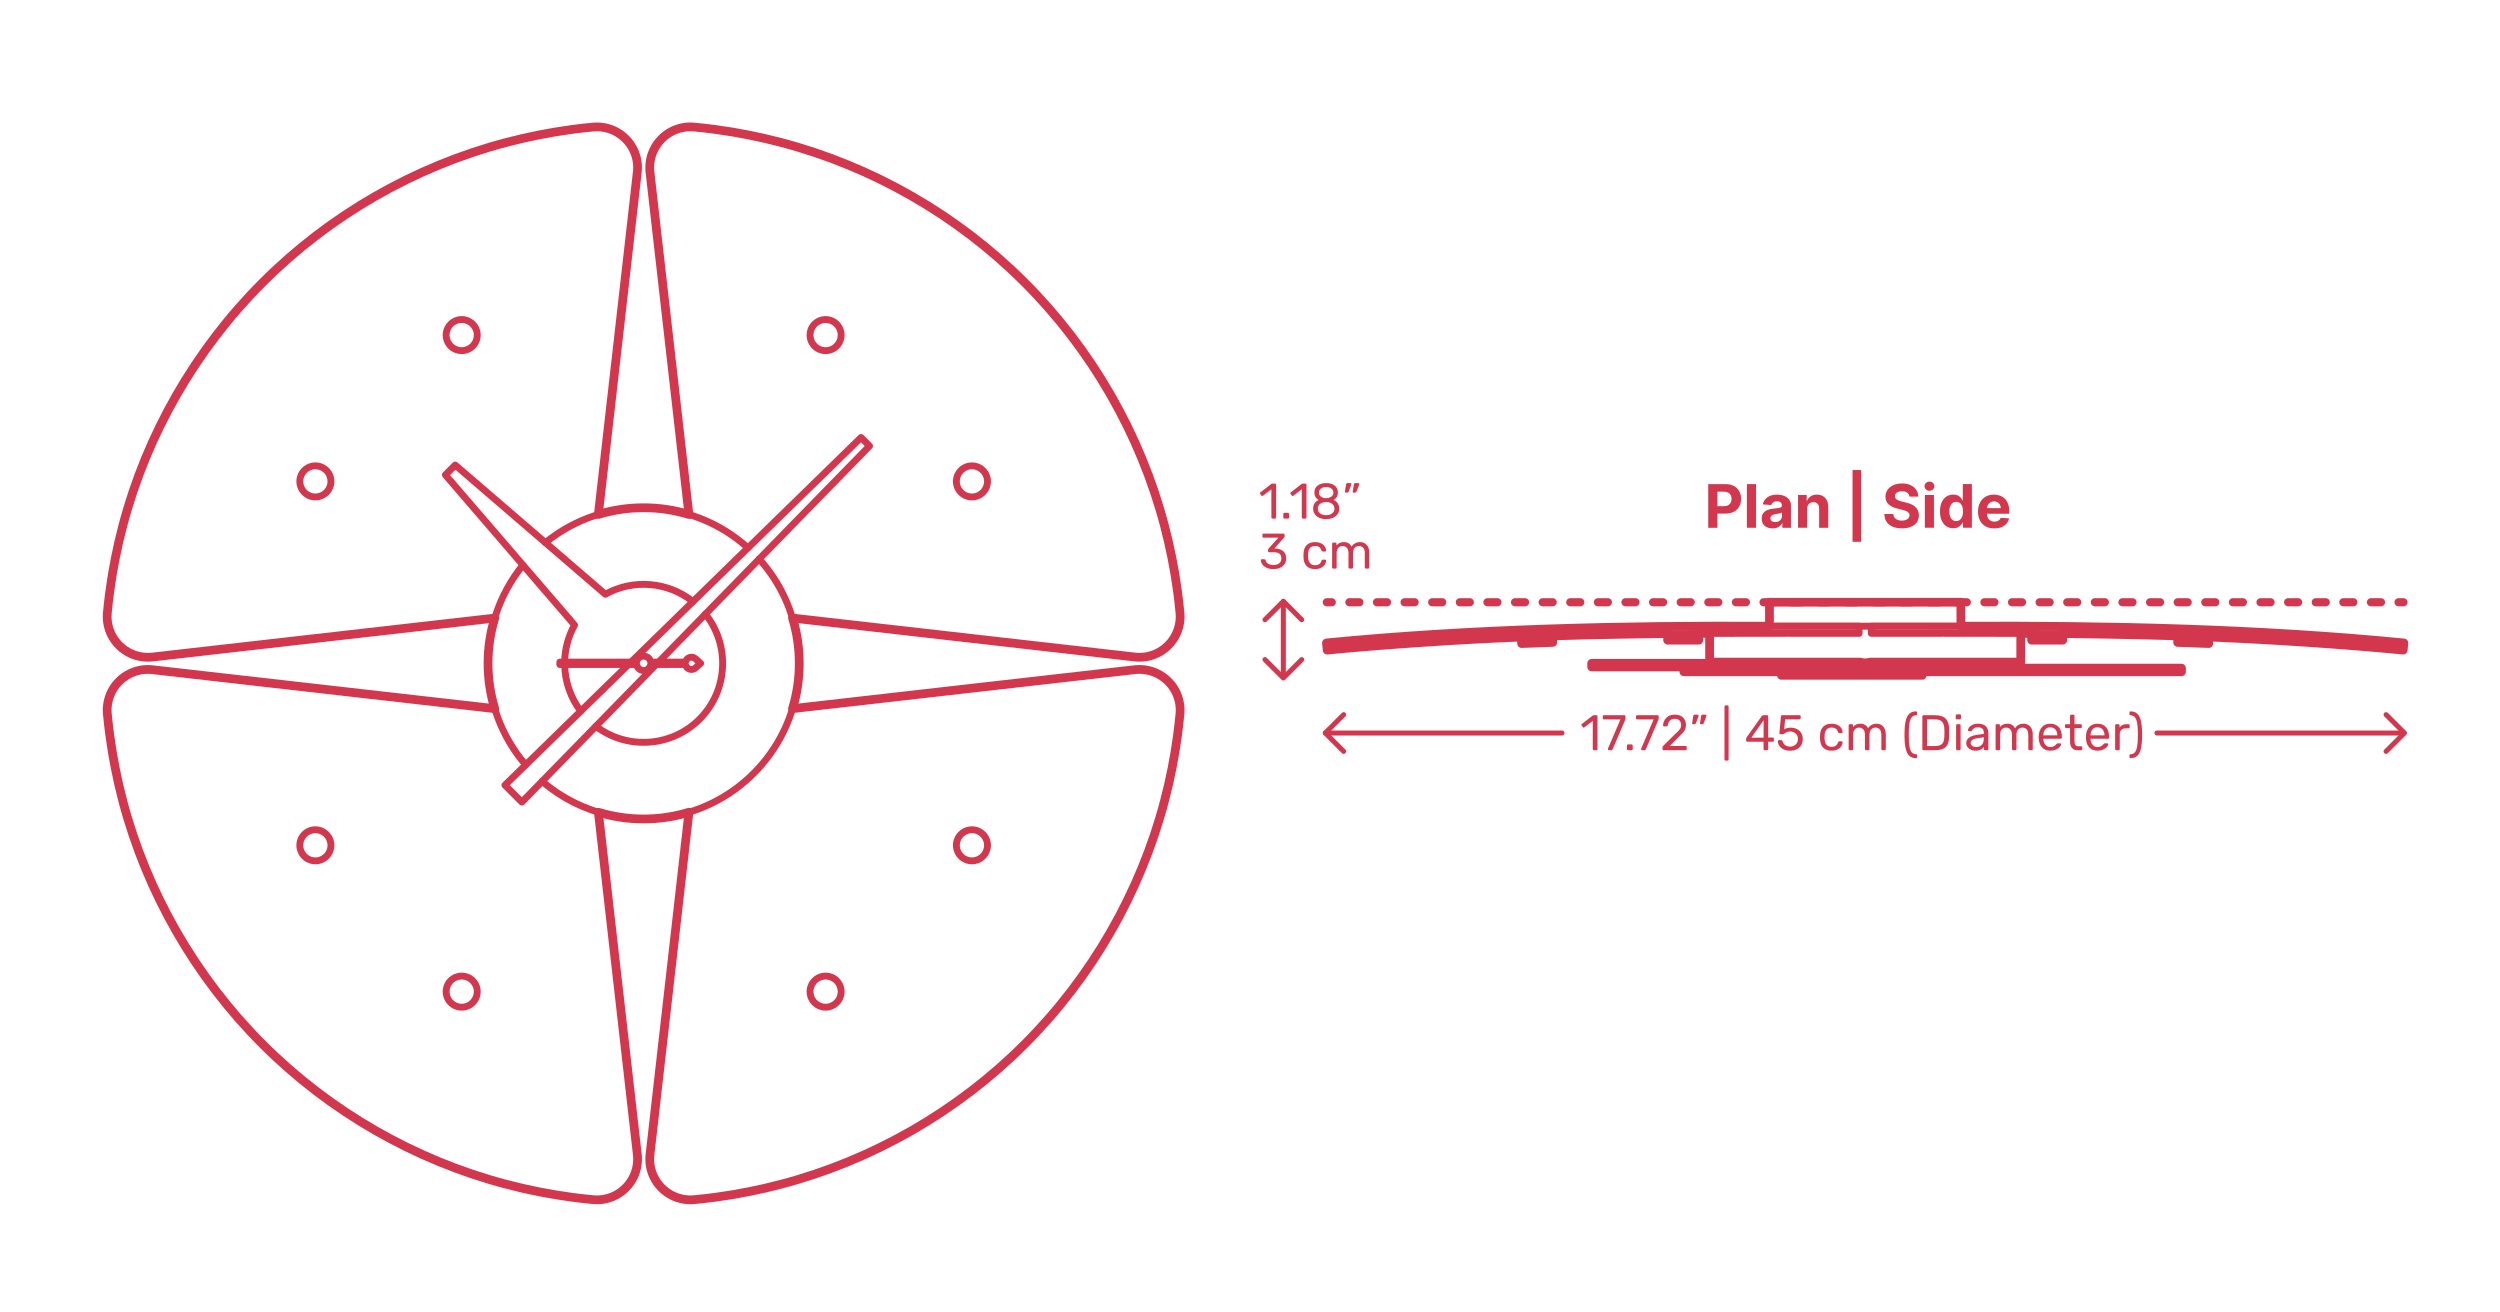 <?xml version="1.0" encoding="utf-8"?>
<!-- Generator: Adobe Illustrator 26.2.1, SVG Export Plug-In . SVG Version: 6.00 Build 0)  -->
<!DOCTYPE svg PUBLIC "-//W3C//DTD SVG 1.1//EN" "http://www.w3.org/Graphics/SVG/1.1/DTD/svg11.dtd">
<svg version="1.1" xmlns:x="http://ns.adobe.com/Extensibility/1.0/" xmlns:i="http://ns.adobe.com/AdobeIllustrator/10.0/" xmlns:graph="http://ns.adobe.com/Graphs/1.0/"
	 xmlns="http://www.w3.org/2000/svg" xmlns:xlink="http://www.w3.org/1999/xlink" x="0px" y="0px" width="1000px" height="525px"
	 viewBox="0 0 1000 525" style="enable-background:new 0 0 1000 525;" xml:space="preserve">
<style type="text/css">
	.st0{fill:#FFFFFF;}
	.st1{fill:#D2374E;}
	.st2{fill:none;stroke:#D2374E;stroke-width:2;stroke-linecap:round;stroke-linejoin:round;stroke-miterlimit:10;}
	.st3{fill:none;stroke:#D2374E;stroke-width:3.25;stroke-linecap:round;stroke-linejoin:round;}
	.st4{fill:none;stroke:#D2374E;stroke-width:3.25;stroke-linecap:round;stroke-linejoin:round;stroke-dasharray:4.017,7.029;}
	.st5{fill:none;stroke:#D2374E;stroke-width:3.25;stroke-linecap:round;stroke-linejoin:round;stroke-dasharray:3.971,6.949;}
	.st6{fill:none;stroke:#D2374E;stroke-width:3.25;stroke-linecap:round;stroke-linejoin:round;stroke-dasharray:3.977,6.96;}
	.st7{fill:none;stroke:#D2374E;stroke-width:3.25;stroke-linecap:round;stroke-linejoin:round;stroke-dasharray:4.018,7.031;}
	.st8{fill:none;stroke:#D2374E;stroke-width:3.25;stroke-linecap:round;stroke-linejoin:round;stroke-dasharray:4,7.001;}
	.st9{fill:none;stroke:#D2374E;stroke-width:3.25;stroke-linecap:round;stroke-linejoin:round;stroke-dasharray:4.016,7.028;}
	.st10{fill:none;stroke:#D2374E;stroke-width:3.25;stroke-linecap:round;stroke-linejoin:round;stroke-dasharray:3.952,6.915;}
	.st11{fill:none;stroke:#D2374E;stroke-width:3.25;stroke-linecap:round;stroke-linejoin:round;stroke-dasharray:4.031,7.054;}
	.st12{fill:none;stroke:#D2374E;stroke-width:3.25;stroke-linecap:round;stroke-linejoin:round;stroke-dasharray:3.97,6.947;}
	.st13{fill:none;stroke:#D2374E;stroke-width:3.25;stroke-linecap:round;stroke-linejoin:round;stroke-dasharray:4.048,7.083;}
	.st14{fill:none;stroke:#D2374E;stroke-width:3.25;stroke-linecap:round;stroke-linejoin:round;stroke-dasharray:4.02,7.035;}
	.st15{fill:none;stroke:#D2374E;stroke-width:3.25;stroke-linecap:round;stroke-linejoin:round;stroke-dasharray:4.003,7.005;}
	.st16{fill:none;stroke:#D2374E;stroke-width:3;stroke-linecap:round;stroke-linejoin:round;}
	.st17{fill:none;stroke:#D2374E;stroke-width:3;stroke-linecap:round;stroke-linejoin:round;stroke-dasharray:3.272,6.544;}
	.st18{fill:none;stroke:#D2374E;stroke-width:3;stroke-linecap:round;stroke-linejoin:round;stroke-dasharray:1.921,3.842;}
	.st19{fill:none;stroke:#D2374E;stroke-width:3;stroke-linecap:round;stroke-linejoin:round;stroke-dasharray:2.886,5.772;}
	.st20{fill:none;stroke:#D2374E;stroke-width:3;stroke-linecap:round;stroke-linejoin:round;stroke-dasharray:1.846,3.692;}
	.st21{fill:none;stroke:#D2374E;stroke-width:3;stroke-linecap:round;stroke-linejoin:round;stroke-dasharray:1.567,3.134;}
	.st22{fill:none;stroke:#D2374E;stroke-width:3;stroke-linecap:round;stroke-linejoin:round;stroke-dasharray:2.412,4.824;}
	.st23{fill:none;stroke:#D2374E;stroke-width:3;stroke-linecap:round;stroke-linejoin:round;stroke-dasharray:2.661,5.322;}
	.st24{fill:none;stroke:#D2374E;stroke-width:3;stroke-linecap:round;stroke-linejoin:round;stroke-dasharray:1.921,3.842;}
	.st25{fill:none;stroke:#D2374E;stroke-width:3;stroke-linecap:round;stroke-linejoin:round;stroke-dasharray:2.295,4.591;}
	.st26{fill:none;stroke:#D2374E;stroke-width:3;stroke-linecap:round;stroke-linejoin:round;stroke-dasharray:3.585,7.17;}
	.st27{fill:none;stroke:#D2374E;stroke-width:3;stroke-linecap:round;stroke-linejoin:round;stroke-dasharray:2.207,4.413;}
	.st28{fill:none;stroke:#D2374E;stroke-width:3;stroke-linecap:round;stroke-linejoin:round;stroke-dasharray:2.296,4.591;}
	.st29{fill:none;stroke:#D2374E;stroke-width:3;stroke-linecap:round;stroke-linejoin:round;stroke-dasharray:2.886,5.771;}
	.st30{fill:none;stroke:#D2374E;stroke-width:3;stroke-linecap:round;stroke-linejoin:round;stroke-dasharray:2.152,4.304;}
	.st31{fill:none;stroke:#D2374E;stroke-width:3;stroke-linecap:round;stroke-linejoin:round;stroke-dasharray:2.49,4.98;}
	.st32{fill:none;stroke:#D2374E;stroke-width:3;stroke-linecap:round;stroke-linejoin:round;stroke-dasharray:2.935,5.869;}
	.st33{fill:none;stroke:#D2374E;stroke-width:3;stroke-linecap:round;stroke-linejoin:round;stroke-dasharray:3.022,6.043;}
	.st34{fill:none;stroke:#D2374E;stroke-width:3;stroke-linecap:round;stroke-linejoin:round;stroke-dasharray:2.844,5.687;}
	.st35{fill:none;stroke:#D2374E;stroke-width:3;stroke-linecap:round;stroke-linejoin:round;stroke-dasharray:3.163,6.327;}
	.st36{fill:none;stroke:#D2374E;stroke-width:3;stroke-linecap:round;stroke-linejoin:round;stroke-dasharray:2.159,4.317;}
	.st37{fill:none;stroke:#D2374E;stroke-width:3;stroke-linecap:round;stroke-linejoin:round;stroke-dasharray:3.023,6.046;}
	.st38{fill:none;stroke:#D2374E;stroke-width:3;stroke-linecap:round;stroke-linejoin:round;stroke-dasharray:3.049,6.097;}
	.st39{fill:none;stroke:#D2374E;stroke-width:3;stroke-linecap:round;stroke-linejoin:round;stroke-dasharray:2.905,5.81;}
	.st40{fill:none;stroke:#D2374E;stroke-width:3;stroke-linecap:round;stroke-linejoin:round;stroke-dasharray:2.007,4.013;}
	.st41{fill:none;stroke:#D2374E;stroke-width:3;stroke-linecap:round;stroke-linejoin:round;stroke-dasharray:3.045,6.089;}
	.st42{fill:none;stroke:#D2374E;stroke-width:3;stroke-linecap:round;stroke-linejoin:round;stroke-dasharray:2.061,4.121;}
	.st43{fill:none;stroke:#D2374E;stroke-width:3;stroke-linecap:round;stroke-linejoin:round;stroke-dasharray:3.244,6.488;}
	.st44{fill:none;stroke:#D2374E;stroke-width:3;stroke-linecap:round;stroke-linejoin:round;stroke-dasharray:1.979,3.958;}
	.st45{fill:none;stroke:#D2374E;stroke-width:3;stroke-linecap:round;stroke-linejoin:round;stroke-dasharray:2.061,4.122;}
	.st46{fill:none;stroke:#D2374E;stroke-width:3;stroke-linecap:round;stroke-linejoin:round;stroke-dasharray:2.092,4.185;}
	.st47{fill:none;stroke:#D2374E;stroke-width:3;stroke-linecap:round;stroke-linejoin:round;stroke-dasharray:2.423,4.846;}
	.st48{fill:none;stroke:#D2374E;stroke-width:3;stroke-linecap:round;stroke-linejoin:round;stroke-dasharray:2.869,5.738;}
	.st49{fill:none;stroke:#D2374E;stroke-width:3;stroke-linecap:round;stroke-linejoin:round;stroke-dasharray:2.954,5.907;}
	.st50{fill:none;stroke:#D2374E;stroke-width:3;stroke-linecap:round;stroke-linejoin:round;stroke-dasharray:3.101,6.201;}
	.st51{fill:none;stroke:#D2374E;stroke-width:3;stroke-linecap:round;stroke-linejoin:round;stroke-dasharray:3.091,6.183;}
	.st52{fill:none;stroke:#D2374E;stroke-width:3;stroke-linecap:round;stroke-linejoin:round;stroke-dasharray:2.099,4.198;}
	.st53{fill:none;stroke:#D2374E;stroke-width:3;stroke-linecap:round;stroke-linejoin:round;stroke-dasharray:3.058,6.115;}
	.st54{fill:none;stroke:#D2374E;stroke-width:3;stroke-linecap:round;stroke-linejoin:round;stroke-dasharray:3.083,6.167;}
	.st55{fill:none;stroke:#D2374E;stroke-width:3;stroke-linecap:round;stroke-linejoin:round;stroke-dasharray:2.861,5.723;}
	.st56{fill:none;stroke:#D2374E;stroke-width:3;stroke-linecap:round;stroke-linejoin:round;stroke-dasharray:2.184,4.368;}
	.st57{fill:none;stroke:#D2374E;stroke-width:3;stroke-linecap:round;stroke-linejoin:round;stroke-dasharray:3.207,6.413;}
	.st58{fill:none;stroke:#D2374E;stroke-width:3;stroke-linecap:round;stroke-linejoin:round;stroke-dasharray:2.101,4.202;}
	.st59{fill:none;stroke:#D2374E;stroke-width:3;stroke-linecap:round;stroke-linejoin:round;stroke-dasharray:1.793,3.586;}
	.st60{fill:none;stroke:#D2374E;stroke-width:3;stroke-linecap:round;stroke-linejoin:round;stroke-dasharray:2.726,5.452;}
	.st61{fill:none;stroke:#D2374E;stroke-width:3;stroke-linecap:round;stroke-linejoin:round;stroke-dasharray:2.978,5.955;}
	.st62{fill:none;stroke:#D2374E;stroke-width:3;stroke-linecap:round;stroke-linejoin:round;stroke-dasharray:2.597,5.195;}
	.st63{fill:none;stroke:#D2374E;stroke-width:3;stroke-linecap:round;stroke-linejoin:round;stroke-dasharray:2.513,5.027;}
	.st64{fill:none;stroke:#D2374E;stroke-width:3;stroke-linecap:round;stroke-linejoin:round;stroke-dasharray:2.499,4.999;}
	.st65{fill:none;stroke:#D2374E;stroke-width:3;stroke-linecap:round;stroke-linejoin:round;stroke-dasharray:2.598,5.196;}
	.st66{fill:none;stroke:#D2374E;stroke-width:3;stroke-linecap:round;stroke-linejoin:round;stroke-dasharray:3.205,6.41;}
	.st67{fill:none;stroke:#D2374E;stroke-width:3;stroke-linecap:round;stroke-linejoin:round;stroke-dasharray:3.304,6.608;}
	.st68{fill:none;stroke:#D2374E;stroke-width:3;stroke-linecap:round;stroke-linejoin:round;stroke-dasharray:3.159,6.319;}
	.st69{fill:none;stroke:#D2374E;stroke-width:3;stroke-linecap:round;stroke-linejoin:round;stroke-dasharray:3.035,6.07;}
	.st70{fill:none;stroke:#D2374E;stroke-width:3;stroke-linecap:round;stroke-linejoin:round;stroke-dasharray:3.046,6.092;}
	.st71{fill:none;stroke:#D2374E;stroke-width:3;stroke-linecap:round;stroke-linejoin:round;stroke-dasharray:2.94,5.88;}
	.st72{fill:none;stroke:#D2374E;stroke-width:3;stroke-linecap:round;stroke-linejoin:round;stroke-dasharray:3.757,7.515;}
	.st73{fill:none;stroke:#D2374E;stroke-width:3;stroke-linecap:round;stroke-linejoin:round;stroke-dasharray:2.042,4.084;}
	.st74{fill:none;stroke:#D2374E;stroke-width:3;stroke-linecap:round;stroke-linejoin:round;stroke-dasharray:3.17,6.34;}
	.st75{fill:none;stroke:#D2374E;stroke-width:3;stroke-linecap:round;stroke-linejoin:round;stroke-dasharray:2.978,5.955;}
	.st76{fill:none;stroke:#D2374E;stroke-width:3;stroke-linecap:round;stroke-linejoin:round;stroke-dasharray:2.532,5.063;}
	.st77{fill:none;stroke:#D2374E;stroke-width:3;stroke-linecap:round;stroke-linejoin:round;stroke-dasharray:3.082,6.163;}
	.st78{fill:none;stroke:#D2374E;stroke-width:3;stroke-linecap:round;stroke-linejoin:round;stroke-dasharray:3.198,6.395;}
	.st79{fill:none;stroke:#D2374E;stroke-width:3;stroke-linecap:round;stroke-linejoin:round;stroke-dasharray:2.767,5.535;}
	.st80{fill:none;stroke:#D2374E;stroke-width:3;stroke-linecap:round;stroke-linejoin:round;stroke-dasharray:3.082,6.163;}
	.st81{fill:none;stroke:#D2374E;stroke-width:3;stroke-linecap:round;stroke-linejoin:round;stroke-dasharray:3.049,6.098;}
	.st82{fill:none;stroke:#D2374E;stroke-width:3;stroke-linecap:round;stroke-linejoin:round;stroke-dasharray:3.131,6.263;}
	.st83{fill:none;stroke:#D2374E;stroke-width:3;stroke-linecap:round;stroke-linejoin:round;stroke-dasharray:2.97,5.941;}
	.st84{fill:none;stroke:#D2374E;stroke-width:3;stroke-linecap:round;stroke-linejoin:round;stroke-dasharray:3.31,6.62;}
	.st85{fill:none;stroke:#D2374E;stroke-width:3;stroke-linecap:round;stroke-linejoin:round;stroke-dasharray:3.01,6.021;}
	.st86{fill:none;stroke:#D2374E;stroke-width:3;stroke-linecap:round;stroke-linejoin:round;stroke-dasharray:3.018,6.036;}
	.st87{fill:none;stroke:#D2374E;stroke-width:3;stroke-linecap:round;stroke-linejoin:round;stroke-dasharray:3.019,6.037;}
	.st88{fill:none;stroke:#D2374E;stroke-width:3;stroke-linecap:round;stroke-linejoin:round;stroke-dasharray:3.019,6.038;}
	.st89{fill:none;stroke:#D2374E;stroke-width:3;stroke-linecap:round;stroke-linejoin:round;stroke-dasharray:2.702,5.404;}
	.st90{fill:none;stroke:#D2374E;stroke-width:3;stroke-linecap:round;stroke-linejoin:round;stroke-dasharray:2.868,5.736;}
	.st91{fill:none;stroke:#D2374E;stroke-width:3;stroke-linecap:round;stroke-linejoin:round;stroke-dasharray:3.031,6.061;}
	.st92{fill:none;stroke:#D2374E;stroke-width:3;stroke-linecap:round;stroke-linejoin:round;stroke-dasharray:3.634,7.267;}
	.st93{fill:none;stroke:#D2374E;stroke-width:3;stroke-linecap:round;stroke-linejoin:round;stroke-dasharray:3.037,6.074;}
	.st94{fill:none;stroke:#D2374E;stroke-width:3;stroke-linecap:round;stroke-linejoin:round;stroke-dasharray:3.118,6.237;}
	.st95{fill:none;stroke:#D2374E;stroke-width:3;stroke-linecap:round;stroke-linejoin:round;stroke-dasharray:2.407,4.814;}
	.st96{fill:none;stroke:#D2374E;stroke-width:3;stroke-linecap:round;stroke-linejoin:round;stroke-dasharray:2.818,5.636;}
	.st97{fill:none;stroke:#D2374E;stroke-width:3;stroke-linecap:round;stroke-linejoin:round;stroke-dasharray:2.407,4.814;}
	.st98{fill:none;stroke:#D2374E;stroke-width:3;stroke-linecap:round;stroke-linejoin:round;stroke-dasharray:2.891,5.783;}
	.st99{fill:none;stroke:#D2374E;stroke-width:3;stroke-linecap:round;stroke-linejoin:round;stroke-dasharray:3.241,6.482;}
	.st100{fill:none;stroke:#D2374E;stroke-width:3;stroke-linecap:round;stroke-linejoin:round;stroke-dasharray:2.528,5.056;}
	.st101{fill:none;stroke:#D2374E;stroke-width:3;stroke-linecap:round;stroke-linejoin:round;stroke-dasharray:3.081,6.162;}
	.st102{fill:none;stroke:#D2374E;stroke-width:3;stroke-linecap:round;stroke-linejoin:round;stroke-dasharray:2.435,4.87;}
	.st103{fill:none;stroke:#D2374E;stroke-width:3;stroke-linecap:round;stroke-linejoin:round;stroke-dasharray:2.089,4.177;}
	.st104{fill:none;stroke:#D2374E;stroke-width:3;stroke-linecap:round;stroke-linejoin:round;stroke-dasharray:3.137,6.274;}
	.st105{fill:none;stroke:#D2374E;stroke-width:3;stroke-linecap:round;stroke-linejoin:round;stroke-dasharray:3.392,6.783;}
	.st106{fill:none;stroke:#D2374E;stroke-width:3;stroke-linecap:round;stroke-linejoin:round;stroke-dasharray:2.528,5.056;}
	.st107{fill:none;stroke:#D2374E;stroke-width:3;stroke-linecap:round;stroke-linejoin:round;stroke-dasharray:2.992,5.984;}
	.st108{fill:none;stroke:#D2374E;stroke-width:3;stroke-linecap:round;stroke-linejoin:round;stroke-dasharray:2.87,5.741;}
	.st109{fill:none;stroke:#D2374E;stroke-width:3;stroke-linecap:round;stroke-linejoin:round;stroke-dasharray:2.882,5.764;}
	.st110{fill:none;stroke:#D2374E;stroke-width:3;stroke-linecap:round;stroke-linejoin:round;stroke-dasharray:2.993,5.985;}
	.st111{fill:none;stroke:#D2374E;stroke-width:3;stroke-linecap:round;stroke-linejoin:round;stroke-dasharray:3.08,6.16;}
	.st112{fill:none;stroke:#D2374E;stroke-width:3;stroke-linecap:round;stroke-linejoin:round;stroke-dasharray:2.981,5.962;}
	.st113{fill:none;stroke:#D2374E;stroke-width:3;stroke-linecap:round;stroke-linejoin:round;stroke-dasharray:2.997,5.993;}
	.st114{fill:none;stroke:#D2374E;stroke-width:3;stroke-linecap:round;stroke-linejoin:round;stroke-dasharray:2.957,5.914;}
	.st115{fill:none;stroke:#D2374E;stroke-width:3;stroke-linecap:round;stroke-linejoin:round;stroke-dasharray:3.199,6.397;}
	.st116{fill:none;stroke:#D2374E;stroke-width:3;stroke-linecap:round;stroke-linejoin:round;stroke-dasharray:3.047,6.094;}
	.st117{fill:none;stroke:#D2374E;stroke-width:3;stroke-linecap:round;stroke-linejoin:round;stroke-dasharray:3.057,6.115;}
	.st118{fill:none;stroke:#D2374E;stroke-width:3;stroke-linecap:round;stroke-linejoin:round;stroke-dasharray:2.438,4.876;}
	.st119{fill:none;stroke:#D2374E;stroke-width:3;stroke-linecap:round;stroke-linejoin:round;stroke-dasharray:2.193,4.386;}
	.st120{fill:none;stroke:#D2374E;stroke-width:3;stroke-linecap:round;stroke-linejoin:round;stroke-dasharray:3.194,6.388;}
	.st121{fill:none;stroke:#D2374E;stroke-width:3;stroke-linecap:round;stroke-linejoin:round;stroke-dasharray:3.046,6.092;}
	.st122{fill:none;stroke:#D2374E;stroke-width:3;stroke-linecap:round;stroke-linejoin:round;stroke-dasharray:3.272,6.545;}
	.st123{fill:none;stroke:#D2374E;stroke-width:3;stroke-linecap:round;stroke-linejoin:round;stroke-dasharray:3.124,6.247;}
	.st124{fill:none;stroke:#D2374E;stroke-width:3;stroke-linecap:round;stroke-linejoin:round;stroke-dasharray:3.154,6.308;}
	.st125{fill:none;stroke:#D2374E;stroke-width:3;stroke-linecap:round;stroke-linejoin:round;stroke-dasharray:3.273,6.546;}
	.st126{fill:none;stroke:#D2374E;stroke-width:3;stroke-linecap:round;stroke-linejoin:round;stroke-dasharray:3.003,6.005;}
	.st127{fill:none;stroke:#D2374E;stroke-width:3;stroke-linecap:round;stroke-linejoin:round;stroke-dasharray:3.445,6.89;}
	.st128{fill:none;stroke:#D2374E;stroke-width:3;stroke-linecap:round;stroke-linejoin:round;stroke-dasharray:2.956,5.912;}
	.st129{fill:none;stroke:#D2374E;stroke-width:3;stroke-linecap:round;stroke-linejoin:round;stroke-dasharray:2.965,5.93;}
	.st130{fill:none;stroke:#D2374E;stroke-width:3;stroke-linecap:round;stroke-linejoin:round;stroke-dasharray:3.111,6.222;}
	.st131{fill:none;stroke:#D2374E;stroke-width:3;stroke-linecap:round;stroke-linejoin:round;stroke-dasharray:2.888,5.776;}
	.st132{fill:none;stroke:#D2374E;stroke-width:3;stroke-linecap:round;stroke-linejoin:round;stroke-dasharray:3.011,6.022;}
	.st133{fill:none;stroke:#D2374E;stroke-width:3;stroke-linecap:round;stroke-linejoin:round;stroke-dasharray:3.021,6.042;}
	.st134{fill:none;stroke:#D2374E;stroke-width:3;stroke-linecap:round;stroke-linejoin:round;stroke-dasharray:3.099,6.199;}
	.st135{fill:none;stroke:#D2374E;stroke-width:3;stroke-linecap:round;stroke-linejoin:round;stroke-dasharray:2.392,4.783;}
	.st136{fill:none;stroke:#D2374E;stroke-width:3;stroke-linecap:round;stroke-linejoin:round;stroke-dasharray:2.802,5.603;}
	.st137{fill:none;stroke:#D2374E;stroke-width:3;stroke-linecap:round;stroke-linejoin:round;stroke-dasharray:2.876,5.752;}
	.st138{fill:none;stroke:#D2374E;stroke-width:3;stroke-linecap:round;stroke-linejoin:round;stroke-dasharray:2.433,4.865;}
	.st139{fill:none;stroke:#D2374E;stroke-width:3;stroke-linecap:round;stroke-linejoin:round;stroke-dasharray:2.526,5.052;}
	.st140{fill:none;stroke:#D2374E;stroke-width:3;stroke-linecap:round;stroke-linejoin:round;stroke-dasharray:3.072,6.144;}
	.st141{fill:none;stroke:#D2374E;stroke-width:3;stroke-linecap:round;stroke-linejoin:round;stroke-dasharray:2.803,5.606;}
	.st142{fill:none;stroke:#D2374E;stroke-width:3;stroke-linecap:round;stroke-linejoin:round;stroke-dasharray:2.581,5.162;}
	.st143{fill:none;stroke:#D2374E;stroke-width:3;stroke-linecap:round;stroke-linejoin:round;stroke-dasharray:2.679,5.359;}
	.st144{fill:none;stroke:#D2374E;stroke-width:3;stroke-linecap:round;stroke-linejoin:round;stroke-dasharray:2.867,5.734;}
	.st145{fill:none;stroke:#D2374E;stroke-width:3;stroke-linecap:round;stroke-linejoin:round;stroke-dasharray:2.959,5.917;}
	.st146{fill:none;stroke:#D2374E;stroke-width:3;stroke-linecap:round;stroke-linejoin:round;stroke-dasharray:2.981,5.962;}
	.st147{fill:none;stroke:#D2374E;stroke-width:3;stroke-linecap:round;stroke-linejoin:round;stroke-dasharray:3.295,6.589;}
	.st148{fill:none;stroke:#D2374E;stroke-width:3;stroke-linecap:round;stroke-linejoin:round;stroke-dasharray:1.507,3.014;}
	.st149{fill:none;stroke:#D2374E;stroke-width:3;stroke-linecap:round;stroke-linejoin:round;stroke-dasharray:2.55,5.099;}
	.st150{fill:none;stroke:#D2374E;stroke-width:3;stroke-linecap:round;stroke-linejoin:round;stroke-dasharray:2.969,5.939;}
	.st151{fill:none;stroke:#D2374E;stroke-width:3;stroke-linecap:round;stroke-linejoin:round;stroke-dasharray:2.55,5.099;}
	.st152{fill:none;stroke:#D2374E;stroke-width:3;stroke-linecap:round;stroke-linejoin:round;stroke-dasharray:3.035,6.069;}
	.st153{fill:none;stroke:#D2374E;stroke-width:3;stroke-linecap:round;stroke-linejoin:round;stroke-dasharray:3.034,6.067;}
	.st154{fill:none;stroke:#D2374E;stroke-width:3;stroke-linecap:round;stroke-linejoin:round;stroke-dasharray:3.126,6.253;}
	.st155{fill:none;stroke:#D2374E;stroke-width:3;stroke-linecap:round;stroke-linejoin:round;stroke-dasharray:2.837,5.674;}
	.st156{fill:none;stroke:#D2374E;stroke-width:3;stroke-linecap:round;stroke-linejoin:round;stroke-dasharray:3.026,6.052;}
	.st157{fill:none;stroke:#D2374E;stroke-width:3;stroke-linecap:round;stroke-linejoin:round;stroke-dasharray:2.988,5.976;}
	.st158{fill:none;stroke:#D2374E;stroke-width:3;stroke-linecap:round;stroke-linejoin:round;stroke-dasharray:2.837,5.675;}
	.st159{fill:none;stroke:#D2374E;stroke-width:3;stroke-linecap:round;stroke-linejoin:round;stroke-dasharray:3.028,6.056;}
	.st160{fill:none;stroke:#D2374E;stroke-width:3;stroke-linecap:round;stroke-linejoin:round;stroke-dasharray:2.953,5.906;}
	.st161{fill:none;stroke:#D2374E;stroke-width:3;stroke-linecap:round;stroke-linejoin:round;stroke-dasharray:3.118,6.237;}
	.st162{fill:none;stroke:#D2374E;stroke-width:3;stroke-linecap:round;stroke-linejoin:round;stroke-dasharray:3.061,6.121;}
	.st163{fill:none;stroke:#D2374E;stroke-width:3;stroke-linecap:round;stroke-linejoin:round;stroke-dasharray:2.397,4.794;}
	.st164{fill:none;stroke:#D2374E;stroke-width:3;stroke-linecap:round;stroke-linejoin:round;stroke-dasharray:1.824,3.647;}
	.st165{fill:none;stroke:#D2374E;stroke-width:3;stroke-linecap:round;stroke-linejoin:round;stroke-dasharray:3.518,7.035;}
	.st166{fill:none;stroke:#D2374E;stroke-width:3;stroke-linecap:round;stroke-linejoin:round;stroke-dasharray:3.119,6.238;}
	.st167{fill:none;stroke:#D2374E;stroke-width:3;stroke-linecap:round;stroke-linejoin:round;stroke-dasharray:3.005,6.011;}
	.st168{fill:none;stroke:#D2374E;stroke-width:3;stroke-linecap:round;stroke-linejoin:round;stroke-dasharray:1.557,3.115;}
	.st169{fill:none;stroke:#D2374E;stroke-width:3;stroke-linecap:round;stroke-linejoin:round;stroke-dasharray:2.094,4.189;}
	.st170{fill:none;stroke:#D2374E;stroke-width:3;stroke-linecap:round;stroke-linejoin:round;stroke-dasharray:2.88,5.76;}
	.st171{fill:none;stroke:#D2374E;stroke-width:3;stroke-linecap:round;stroke-linejoin:round;stroke-dasharray:2.15,4.3;}
	.st172{fill:none;stroke:#D2374E;stroke-width:3;stroke-linecap:round;stroke-linejoin:round;stroke-dasharray:3.374,6.747;}
	.st173{fill:none;stroke:#D2374E;stroke-width:3;stroke-linecap:round;stroke-linejoin:round;stroke-dasharray:2.066,4.131;}
	.st174{fill:none;stroke:#D2374E;stroke-width:3;stroke-linecap:round;stroke-linejoin:round;stroke-dasharray:2.15,4.301;}
	.st175{fill:none;stroke:#D2374E;stroke-width:2.25;stroke-linecap:round;stroke-linejoin:round;stroke-miterlimit:10;}
	.st176{fill:none;stroke:#D2374E;stroke-width:2.75;stroke-linecap:round;stroke-linejoin:round;stroke-miterlimit:10;}
	.st177{fill:none;stroke:#D2374E;stroke-width:3;stroke-linecap:round;stroke-linejoin:round;stroke-miterlimit:10;}
	.st178{fill:none;stroke:#D2374E;stroke-width:3.5;stroke-linecap:round;stroke-linejoin:round;stroke-miterlimit:10;}
</style>
<g id="FILL-BACKGROUND">
	<rect class="st0" width="1000" height="525"/>
</g>
<g id="N-DIMENSIONS">
	<g id="MTEXT_00000133499368319302005480000018079368136168773779_">
		<g>
			<g>
				<path class="st1" d="M683.29,211.1v-17.45h6.89c1.32,0,2.45,0.25,3.38,0.75s1.64,1.2,2.13,2.09s0.74,1.91,0.74,3.07
					c0,1.16-0.25,2.18-0.75,3.07s-1.22,1.58-2.17,2.07c-0.95,0.49-2.09,0.74-3.43,0.74h-4.39v-2.96h3.79c0.71,0,1.3-0.12,1.76-0.37
					c0.46-0.25,0.81-0.59,1.04-1.03c0.23-0.44,0.35-0.95,0.35-1.52c0-0.58-0.12-1.09-0.35-1.52c-0.23-0.43-0.58-0.77-1.04-1.01
					s-1.06-0.36-1.77-0.36h-2.49v14.44H683.29z"/>
				<path class="st1" d="M702.4,193.65v17.45h-3.63v-17.45H702.4z"/>
				<path class="st1" d="M709.03,211.35c-0.83,0-1.58-0.15-2.23-0.44s-1.17-0.73-1.55-1.3s-0.57-1.3-0.57-2.16
					c0-0.73,0.13-1.34,0.4-1.83c0.27-0.49,0.63-0.89,1.09-1.19s0.98-0.53,1.57-0.68s1.21-0.26,1.85-0.32
					c0.76-0.08,1.38-0.15,1.84-0.23c0.47-0.07,0.8-0.18,1.01-0.32c0.21-0.14,0.32-0.35,0.32-0.63v-0.05c0-0.54-0.17-0.96-0.51-1.25
					c-0.34-0.3-0.82-0.44-1.44-0.44c-0.65,0-1.17,0.14-1.56,0.43c-0.39,0.29-0.64,0.65-0.77,1.08l-3.36-0.27
					c0.17-0.8,0.51-1.48,1.01-2.07c0.5-0.58,1.15-1.03,1.94-1.35c0.79-0.31,1.71-0.47,2.76-0.47c0.73,0,1.42,0.08,2.09,0.26
					c0.67,0.17,1.26,0.44,1.78,0.79s0.93,0.82,1.23,1.38s0.45,1.23,0.45,2.01v8.83h-3.44v-1.82h-0.1c-0.21,0.41-0.49,0.77-0.84,1.08
					c-0.35,0.31-0.78,0.55-1.27,0.72C710.25,211.26,709.67,211.35,709.03,211.35z M710.07,208.84c0.53,0,1.01-0.11,1.42-0.32
					s0.73-0.5,0.96-0.87c0.23-0.36,0.35-0.78,0.35-1.24v-1.39c-0.11,0.07-0.27,0.14-0.46,0.2c-0.2,0.06-0.42,0.11-0.66,0.16
					s-0.49,0.09-0.73,0.13s-0.47,0.07-0.66,0.1c-0.43,0.06-0.8,0.16-1.12,0.3c-0.32,0.14-0.57,0.32-0.74,0.55
					c-0.18,0.23-0.26,0.52-0.26,0.86c0,0.49,0.18,0.87,0.54,1.13C709.05,208.71,709.51,208.84,710.07,208.84z"/>
				<path class="st1" d="M722.85,203.53v7.57h-3.63v-13.09h3.46v2.31h0.15c0.29-0.76,0.78-1.36,1.46-1.81
					c0.68-0.45,1.51-0.67,2.48-0.67c0.91,0,1.7,0.2,2.38,0.6c0.68,0.4,1.2,0.96,1.58,1.7s0.56,1.61,0.56,2.63v8.34h-3.63v-7.69
					c0.01-0.8-0.2-1.43-0.61-1.88s-0.99-0.68-1.71-0.68c-0.49,0-0.92,0.1-1.29,0.31c-0.37,0.21-0.66,0.52-0.87,0.92
					C722.96,202.49,722.86,202.97,722.85,203.53z"/>
				<path class="st1" d="M744.46,188.02v28.7h-3.44v-28.7H744.46z"/>
				<path class="st1" d="M763.78,198.67c-0.07-0.69-0.36-1.22-0.88-1.6c-0.52-0.38-1.22-0.57-2.11-0.57c-0.6,0-1.11,0.08-1.53,0.25
					s-0.73,0.4-0.95,0.69c-0.22,0.3-0.33,0.63-0.33,1.01c-0.01,0.31,0.06,0.59,0.2,0.82s0.34,0.43,0.6,0.6
					c0.26,0.17,0.55,0.31,0.89,0.43c0.33,0.12,0.69,0.23,1.07,0.31l1.57,0.38c0.76,0.17,1.46,0.4,2.1,0.68
					c0.64,0.28,1.19,0.63,1.65,1.05c0.47,0.41,0.83,0.9,1.09,1.47s0.39,1.21,0.4,1.93c-0.01,1.07-0.28,1.99-0.81,2.77
					c-0.54,0.78-1.31,1.39-2.32,1.81c-1.01,0.43-2.22,0.64-3.64,0.64c-1.41,0-2.64-0.22-3.68-0.65c-1.04-0.43-1.86-1.07-2.44-1.92
					c-0.58-0.85-0.89-1.9-0.92-3.16h3.57c0.04,0.58,0.21,1.07,0.51,1.46c0.3,0.39,0.7,0.68,1.2,0.88s1.07,0.29,1.71,0.29
					c0.62,0,1.17-0.09,1.63-0.27c0.46-0.18,0.82-0.44,1.08-0.76c0.26-0.32,0.38-0.7,0.38-1.12c0-0.39-0.12-0.72-0.34-0.99
					c-0.23-0.27-0.57-0.49-1.01-0.68s-0.98-0.36-1.62-0.51l-1.9-0.48c-1.47-0.36-2.63-0.92-3.49-1.68
					c-0.85-0.76-1.28-1.79-1.27-3.08c-0.01-1.06,0.28-1.98,0.85-2.77c0.57-0.79,1.36-1.41,2.36-1.85c1-0.44,2.14-0.67,3.41-0.67
					c1.3,0,2.43,0.22,3.4,0.67c0.97,0.44,1.72,1.06,2.26,1.85c0.54,0.79,0.82,1.7,0.84,2.74H763.78z"/>
				<path class="st1" d="M771.79,196.32c-0.54,0-1-0.18-1.39-0.54s-0.58-0.79-0.58-1.3c0-0.51,0.19-0.94,0.58-1.3
					s0.85-0.54,1.38-0.54c0.55,0,1.01,0.18,1.39,0.54c0.38,0.36,0.58,0.79,0.58,1.3c0,0.51-0.19,0.94-0.58,1.3
					C772.79,196.14,772.33,196.32,771.79,196.32z M769.95,211.1v-13.09h3.63v13.09H769.95z"/>
				<path class="st1" d="M781.31,211.31c-0.99,0-1.89-0.26-2.7-0.77c-0.8-0.51-1.44-1.27-1.91-2.28c-0.47-1-0.7-2.23-0.7-3.69
					c0-1.5,0.24-2.75,0.72-3.75c0.48-1,1.13-1.74,1.93-2.24c0.8-0.5,1.69-0.75,2.65-0.75c0.73,0,1.35,0.12,1.84,0.37
					s0.89,0.55,1.19,0.92c0.3,0.37,0.54,0.73,0.69,1.08h0.11v-6.56h3.62v17.45h-3.58v-2.1h-0.15c-0.17,0.36-0.41,0.72-0.72,1.08
					c-0.31,0.36-0.71,0.65-1.2,0.88S782.01,211.31,781.31,211.31z M782.46,208.43c0.58,0,1.08-0.16,1.49-0.48
					c0.41-0.32,0.72-0.77,0.94-1.35c0.22-0.58,0.33-1.26,0.33-2.04s-0.11-1.45-0.32-2.03c-0.22-0.57-0.53-1.02-0.94-1.33
					c-0.41-0.31-0.91-0.47-1.49-0.47c-0.6,0-1.1,0.16-1.51,0.49c-0.41,0.32-0.72,0.77-0.93,1.35c-0.21,0.57-0.32,1.24-0.32,1.99
					c0,0.76,0.11,1.43,0.32,2.02c0.21,0.58,0.52,1.04,0.93,1.36S781.86,208.43,782.46,208.43z"/>
				<path class="st1" d="M797.7,211.36c-1.35,0-2.5-0.27-3.47-0.82s-1.71-1.33-2.24-2.33c-0.52-1.01-0.78-2.2-0.78-3.58
					c0-1.35,0.26-2.53,0.78-3.55s1.26-1.81,2.21-2.38c0.95-0.57,2.07-0.85,3.35-0.85c0.86,0,1.67,0.14,2.42,0.41
					c0.75,0.28,1.4,0.69,1.96,1.24c0.56,0.55,1,1.24,1.31,2.08c0.31,0.83,0.47,1.81,0.47,2.92v1h-11.05v-2.25h7.64
					c0-0.52-0.11-0.99-0.34-1.39c-0.23-0.4-0.54-0.72-0.94-0.95s-0.87-0.35-1.39-0.35c-0.55,0-1.04,0.13-1.46,0.38
					c-0.42,0.25-0.75,0.59-0.99,1.01c-0.24,0.42-0.36,0.89-0.37,1.41v2.14c0,0.65,0.12,1.21,0.36,1.68
					c0.24,0.47,0.58,0.84,1.03,1.09c0.44,0.26,0.97,0.38,1.58,0.38c0.4,0,0.77-0.06,1.11-0.17s0.62-0.28,0.86-0.51
					c0.24-0.23,0.42-0.51,0.54-0.84l3.36,0.22c-0.17,0.81-0.52,1.51-1.04,2.11c-0.53,0.6-1.2,1.07-2.03,1.4
					C799.73,211.19,798.78,211.36,797.7,211.36z"/>
			</g>
		</g>
	</g>
	<g>
		<g>
			<g>
				<g id="POLYLINE_00000083769568729831660240000004557965517530431145_">
					<polyline class="st2" points="954.43,285.86 961.78,293.2 954.43,300.55 					"/>
				</g>
				<g id="POLYLINE_00000048485607102853432260000007334965716499322502_">
					<polyline class="st2" points="537.47,285.86 530.12,293.2 537.47,300.55 					"/>
				</g>
				<g id="MTEXT_00000094584028605084542710000005075601098632687510_">
					<g>
						<g>
							<g>
								<path class="st1" d="M637.24,299.95c-0.08-0.09-0.12-0.2-0.12-0.33v-11.28l-3.36,2.58c-0.09,0.08-0.19,0.12-0.3,0.12
									c-0.12,0-0.23-0.07-0.34-0.2l-0.48-0.62c-0.07-0.09-0.1-0.19-0.1-0.28c0-0.15,0.07-0.27,0.2-0.36l4.34-3.36
									c0.15-0.09,0.32-0.14,0.52-0.14h0.94c0.13,0,0.24,0.04,0.33,0.13c0.09,0.09,0.13,0.2,0.13,0.33v13.08
									c0,0.13-0.04,0.24-0.13,0.33s-0.2,0.13-0.33,0.13h-0.98C637.43,300.08,637.32,300.03,637.24,299.95z"/>
								<path class="st1" d="M643.25,299.95c-0.07-0.09-0.11-0.19-0.11-0.31l0.04-0.18l5-11.7h-6.6c-0.13,0-0.24-0.04-0.33-0.13
									c-0.09-0.09-0.13-0.2-0.13-0.33v-0.74c0-0.15,0.04-0.26,0.12-0.35c0.08-0.09,0.19-0.13,0.34-0.13h8.16
									c0.15,0,0.26,0.04,0.34,0.13c0.08,0.09,0.12,0.2,0.12,0.35v0.68c0,0.24-0.05,0.5-0.16,0.78l-4.94,11.56
									c-0.07,0.15-0.14,0.27-0.22,0.36c-0.08,0.09-0.19,0.14-0.34,0.14h-1C643.42,300.08,643.33,300.03,643.25,299.95z"/>
								<path class="st1" d="M650.91,299.95c-0.09-0.09-0.13-0.2-0.13-0.33v-1.38c0-0.13,0.04-0.25,0.13-0.34
									c0.09-0.09,0.2-0.14,0.33-0.14h1.38c0.13,0,0.24,0.05,0.33,0.14c0.09,0.09,0.13,0.21,0.13,0.34v1.38
									c0,0.13-0.04,0.24-0.13,0.33c-0.09,0.09-0.2,0.13-0.33,0.13h-1.38C651.11,300.08,651,300.03,650.91,299.95z"/>
								<path class="st1" d="M656.53,299.95c-0.07-0.09-0.11-0.19-0.11-0.31l0.04-0.18l5-11.7h-6.6c-0.13,0-0.24-0.04-0.33-0.13
									c-0.09-0.09-0.13-0.2-0.13-0.33v-0.74c0-0.15,0.04-0.26,0.12-0.35c0.08-0.09,0.19-0.13,0.34-0.13h8.16
									c0.15,0,0.26,0.04,0.34,0.13c0.08,0.09,0.12,0.2,0.12,0.35v0.68c0,0.24-0.05,0.5-0.16,0.78l-4.94,11.56
									c-0.07,0.15-0.14,0.27-0.22,0.36c-0.08,0.09-0.19,0.14-0.34,0.14h-1C656.7,300.08,656.61,300.03,656.53,299.95z"/>
								<path class="st1" d="M665.13,299.95c-0.09-0.09-0.13-0.2-0.13-0.33v-0.6c0-0.31,0.17-0.6,0.5-0.88l4.36-4.34
									c0.99-0.84,1.67-1.53,2.04-2.06c0.37-0.53,0.56-1.1,0.56-1.7c0-0.79-0.22-1.4-0.66-1.85c-0.44-0.45-1.08-0.67-1.92-0.67
									c-0.8,0-1.43,0.23-1.9,0.7s-0.75,1.09-0.86,1.88c-0.03,0.15-0.09,0.26-0.2,0.34s-0.21,0.12-0.32,0.12h-0.96
									c-0.12,0-0.22-0.04-0.3-0.12c-0.08-0.08-0.12-0.17-0.12-0.28c0.03-0.71,0.22-1.39,0.57-2.05c0.35-0.66,0.88-1.2,1.57-1.62
									s1.53-0.63,2.52-0.63c1.49,0,2.62,0.39,3.37,1.17c0.75,0.78,1.13,1.77,1.13,2.97c0,0.84-0.2,1.6-0.61,2.27
									c-0.41,0.67-1.04,1.38-1.91,2.13l-3.94,4h6.3c0.15,0,0.26,0.04,0.34,0.12s0.12,0.19,0.12,0.34v0.76
									c0,0.13-0.04,0.24-0.13,0.33c-0.09,0.09-0.2,0.13-0.33,0.13h-8.76C665.33,300.08,665.22,300.03,665.13,299.95z"/>
								<path class="st1" d="M676.91,289.56c-0.06-0.08-0.08-0.18-0.05-0.3l0.44-2.8c0.05-0.39,0.24-0.58,0.56-0.58h1.28
									c0.09,0,0.17,0.03,0.23,0.1c0.06,0.07,0.09,0.15,0.09,0.24c0,0.13-0.02,0.24-0.06,0.32l-1.04,2.7
									c-0.07,0.15-0.14,0.26-0.22,0.33s-0.2,0.11-0.36,0.11h-0.62C677.06,289.68,676.97,289.64,676.91,289.56z M680.05,289.56
									c-0.06-0.08-0.08-0.18-0.05-0.3l0.44-2.8c0.05-0.39,0.24-0.58,0.56-0.58h1.28c0.09,0,0.17,0.03,0.23,0.1
									c0.06,0.07,0.09,0.15,0.09,0.24c0,0.13-0.02,0.24-0.06,0.32l-1.04,2.7c-0.07,0.15-0.14,0.26-0.22,0.33s-0.2,0.11-0.36,0.11
									h-0.62C680.2,289.68,680.11,289.64,680.05,289.56z"/>
								<path class="st1" d="M689.92,304.11c-0.08-0.09-0.12-0.2-0.12-0.33v-21.16c0-0.13,0.04-0.24,0.12-0.33
									c0.08-0.09,0.19-0.13,0.32-0.13h0.74c0.13,0,0.24,0.04,0.33,0.13c0.09,0.09,0.13,0.2,0.13,0.33v21.16
									c0,0.13-0.04,0.24-0.13,0.33c-0.09,0.09-0.2,0.13-0.33,0.13h-0.74C690.11,304.24,690,304.19,689.92,304.11z"/>
								<path class="st1" d="M705.55,299.95c-0.09-0.09-0.13-0.2-0.13-0.33v-2.92h-6.5c-0.13,0-0.24-0.04-0.33-0.13
									c-0.09-0.09-0.13-0.2-0.13-0.33v-0.74c0-0.19,0.07-0.39,0.22-0.6l6.02-8.48c0.07-0.11,0.17-0.19,0.3-0.25
									c0.13-0.06,0.28-0.09,0.44-0.09h1.36c0.15,0,0.26,0.04,0.34,0.12c0.08,0.08,0.12,0.19,0.12,0.34v8.48h1.82
									c0.13,0,0.24,0.04,0.33,0.13c0.09,0.09,0.13,0.2,0.13,0.33v0.76c0,0.13-0.04,0.24-0.13,0.33c-0.09,0.09-0.2,0.13-0.33,0.13
									h-1.82v2.92c0,0.13-0.04,0.24-0.13,0.33s-0.2,0.13-0.33,0.13h-0.92C705.75,300.08,705.64,300.03,705.55,299.95z
									 M700.54,295.06h4.9v-6.96L700.54,295.06z"/>
								<path class="st1" d="M713.42,299.74c-0.73-0.36-1.29-0.83-1.68-1.41s-0.59-1.2-0.62-1.87v-0.04c0-0.11,0.04-0.19,0.12-0.26
									c0.08-0.07,0.17-0.1,0.28-0.1h0.98c0.28,0,0.46,0.15,0.54,0.44c0.2,0.72,0.57,1.26,1.11,1.61c0.54,0.35,1.16,0.53,1.87,0.53
									c0.91,0,1.66-0.28,2.26-0.83c0.6-0.55,0.9-1.32,0.9-2.29c0-0.89-0.3-1.6-0.9-2.13c-0.6-0.53-1.35-0.79-2.26-0.79
									c-0.48,0-0.87,0.06-1.16,0.18c-0.29,0.12-0.59,0.29-0.9,0.52c-0.17,0.13-0.32,0.23-0.43,0.29
									c-0.11,0.06-0.24,0.09-0.37,0.09h-0.96c-0.12,0-0.23-0.04-0.32-0.13c-0.09-0.09-0.13-0.19-0.12-0.31l0.62-6.66
									c0.04-0.33,0.21-0.5,0.5-0.5h6.92c0.15,0,0.26,0.04,0.34,0.12s0.12,0.19,0.12,0.34v0.74c0,0.13-0.04,0.24-0.13,0.32
									s-0.2,0.12-0.33,0.12h-5.76l-0.36,4.02c0.64-0.45,1.5-0.68,2.58-0.68c0.89,0,1.71,0.18,2.44,0.53
									c0.73,0.35,1.32,0.87,1.75,1.55c0.43,0.68,0.65,1.49,0.65,2.42c0,0.99-0.22,1.84-0.65,2.55c-0.43,0.71-1.03,1.25-1.8,1.62
									c-0.77,0.37-1.64,0.55-2.63,0.55C715.02,300.28,714.15,300.1,713.42,299.74z"/>
								<path class="st1" d="M729.28,299.07c-0.8-0.81-1.22-1.94-1.26-3.39l-0.02-0.8l0.02-0.8c0.04-1.45,0.46-2.58,1.26-3.39
									c0.8-0.81,1.91-1.21,3.34-1.21c0.96,0,1.77,0.17,2.43,0.51c0.66,0.34,1.15,0.76,1.48,1.27c0.33,0.51,0.5,1.01,0.53,1.52
									c0.01,0.12-0.03,0.23-0.13,0.32s-0.21,0.14-0.33,0.14h-0.88c-0.13,0-0.23-0.03-0.3-0.09c-0.07-0.06-0.13-0.17-0.2-0.33
									c-0.24-0.65-0.57-1.12-0.99-1.39s-0.95-0.41-1.59-0.41c-0.84,0-1.51,0.26-2,0.78s-0.76,1.31-0.8,2.38l-0.02,0.7l0.02,0.7
									c0.04,1.07,0.31,1.86,0.8,2.38s1.16,0.78,2,0.78c0.65,0,1.19-0.14,1.6-0.41c0.41-0.27,0.74-0.74,0.98-1.39
									c0.07-0.16,0.13-0.27,0.2-0.33c0.07-0.06,0.17-0.09,0.3-0.09h0.88c0.12,0,0.23,0.05,0.33,0.14s0.14,0.2,0.13,0.32
									c-0.03,0.49-0.2,0.99-0.53,1.5c-0.33,0.51-0.82,0.93-1.48,1.28c-0.66,0.35-1.47,0.52-2.43,0.52
									C731.19,300.28,730.08,299.87,729.28,299.07z"/>
								<path class="st1" d="M739.59,299.95c-0.09-0.09-0.13-0.2-0.13-0.33v-9.48c0-0.13,0.04-0.24,0.13-0.33
									c0.09-0.09,0.2-0.13,0.33-0.13h0.84c0.13,0,0.24,0.04,0.32,0.13c0.08,0.09,0.12,0.2,0.12,0.33v0.68
									c0.72-0.89,1.69-1.34,2.92-1.34c1.47,0,2.51,0.61,3.12,1.84c0.32-0.56,0.78-1.01,1.37-1.34c0.59-0.33,1.26-0.5,1.99-0.5
									c1.09,0,1.99,0.37,2.68,1.12c0.69,0.75,1.04,1.83,1.04,3.24v5.78c0,0.13-0.04,0.24-0.13,0.33s-0.2,0.13-0.33,0.13H753
									c-0.13,0-0.24-0.04-0.33-0.13c-0.09-0.09-0.13-0.2-0.13-0.33v-5.6c0-1.07-0.22-1.83-0.66-2.29
									c-0.44-0.46-1.02-0.69-1.74-0.69c-0.64,0-1.19,0.24-1.65,0.71c-0.46,0.47-0.69,1.23-0.69,2.27v5.6
									c0,0.13-0.04,0.24-0.13,0.33s-0.2,0.13-0.33,0.13h-0.88c-0.13,0-0.24-0.04-0.33-0.13s-0.13-0.2-0.13-0.33v-5.6
									c0-1.05-0.23-1.81-0.69-2.28s-1.03-0.7-1.71-0.7c-0.64,0-1.19,0.23-1.65,0.7s-0.69,1.22-0.69,2.26v5.62
									c0,0.13-0.04,0.24-0.13,0.33s-0.2,0.13-0.33,0.13h-0.88C739.79,300.08,739.68,300.03,739.59,299.95z"/>
								<path class="st1" d="M763.69,302.29c-0.67-0.65-1.16-1.65-1.45-3.01c-0.29-1.36-0.44-3.15-0.44-5.38
									c0-2.23,0.15-4.02,0.44-5.37c0.29-1.35,0.78-2.35,1.45-3c0.67-0.65,1.58-0.97,2.73-0.97c0.13,0,0.24,0.04,0.33,0.13
									c0.09,0.09,0.13,0.2,0.13,0.33v0.66c0,0.12-0.04,0.22-0.12,0.31s-0.17,0.13-0.28,0.13c-0.76,0.01-1.35,0.27-1.78,0.77
									c-0.43,0.5-0.73,1.31-0.92,2.42c-0.19,1.11-0.28,2.64-0.28,4.59c0,1.96,0.09,3.5,0.28,4.61c0.19,1.11,0.49,1.92,0.92,2.42
									c0.43,0.5,1.02,0.76,1.78,0.77c0.11,0,0.2,0.04,0.28,0.13c0.08,0.09,0.12,0.19,0.12,0.31v0.66c0,0.13-0.04,0.24-0.13,0.33
									s-0.2,0.13-0.33,0.13C765.27,303.26,764.36,302.93,763.69,302.29z"/>
								<path class="st1" d="M769.06,299.95c-0.08-0.09-0.12-0.2-0.12-0.33v-13.06c0-0.15,0.04-0.26,0.12-0.35
									c0.08-0.09,0.19-0.13,0.32-0.13h4.52c2.01,0,3.47,0.45,4.36,1.35c0.89,0.9,1.35,2.26,1.38,4.07
									c0.01,0.39,0.02,0.91,0.02,1.56s-0.01,1.18-0.02,1.58c-0.03,1.27-0.23,2.3-0.61,3.09c-0.38,0.79-0.98,1.38-1.79,1.77
									s-1.89,0.58-3.24,0.58h-4.62C769.25,300.08,769.14,300.03,769.06,299.95z M773.9,298.42c0.93,0,1.68-0.13,2.23-0.39
									c0.55-0.26,0.95-0.67,1.2-1.22c0.25-0.55,0.38-1.3,0.41-2.25c0.03-0.8,0.04-1.3,0.04-1.5c0-0.21-0.01-0.71-0.04-1.48
									c-0.03-1.33-0.34-2.31-0.95-2.93c-0.61-0.62-1.6-0.93-2.99-0.93h-2.98v10.7H773.9z"/>
								<path class="st1" d="M782.41,287.59c-0.09-0.09-0.13-0.2-0.13-0.33v-1.04c0-0.13,0.04-0.25,0.13-0.34
									c0.09-0.09,0.2-0.14,0.33-0.14h1.18c0.13,0,0.25,0.05,0.34,0.14c0.09,0.09,0.14,0.21,0.14,0.34v1.04
									c0,0.13-0.05,0.24-0.14,0.33c-0.09,0.09-0.21,0.13-0.34,0.13h-1.18C782.61,287.72,782.5,287.67,782.41,287.59z
									 M782.57,299.95c-0.09-0.09-0.13-0.2-0.13-0.33v-9.48c0-0.13,0.04-0.24,0.13-0.33c0.09-0.09,0.2-0.13,0.33-0.13h0.88
									c0.13,0,0.24,0.04,0.33,0.13c0.09,0.09,0.13,0.2,0.13,0.33v9.48c0,0.13-0.04,0.24-0.13,0.33c-0.09,0.09-0.2,0.13-0.33,0.13
									h-0.88C782.77,300.08,782.66,300.03,782.57,299.95z"/>
								<path class="st1" d="M788.31,299.88c-0.55-0.27-0.99-0.63-1.32-1.09c-0.33-0.46-0.49-0.97-0.49-1.53
									c0-0.88,0.36-1.6,1.08-2.16s1.7-0.93,2.94-1.12l3-0.42v-0.58c0-1.37-0.79-2.06-2.38-2.06c-0.61,0-1.11,0.12-1.48,0.37
									c-0.37,0.25-0.65,0.54-0.82,0.87c-0.05,0.13-0.11,0.22-0.17,0.27c-0.06,0.05-0.14,0.07-0.25,0.07h-0.78
									c-0.12,0-0.22-0.04-0.31-0.13c-0.09-0.09-0.13-0.19-0.13-0.31c0-0.31,0.14-0.66,0.43-1.07s0.73-0.76,1.33-1.06
									c0.6-0.3,1.33-0.45,2.2-0.45c1.49,0,2.56,0.35,3.21,1.04c0.65,0.69,0.97,1.56,0.97,2.6v6.5c0,0.13-0.04,0.24-0.13,0.33
									s-0.2,0.13-0.33,0.13H794c-0.13,0-0.24-0.04-0.32-0.13s-0.12-0.2-0.12-0.33v-0.88c-0.29,0.44-0.72,0.81-1.28,1.1
									c-0.56,0.29-1.28,0.44-2.16,0.44C789.47,300.28,788.86,300.14,788.31,299.88z M792.68,297.96c0.56-0.57,0.84-1.41,0.84-2.5
									v-0.56l-2.34,0.34c-0.96,0.13-1.69,0.36-2.18,0.68c-0.49,0.32-0.74,0.72-0.74,1.2c0,0.55,0.22,0.97,0.67,1.26
									c0.45,0.29,0.98,0.44,1.59,0.44C791.4,298.82,792.12,298.53,792.68,297.96z"/>
								<path class="st1" d="M798.37,299.95c-0.09-0.09-0.13-0.2-0.13-0.33v-9.48c0-0.13,0.04-0.24,0.13-0.33
									c0.09-0.09,0.2-0.13,0.33-0.13h0.84c0.13,0,0.24,0.04,0.32,0.13c0.08,0.09,0.12,0.2,0.12,0.33v0.68
									c0.72-0.89,1.69-1.34,2.92-1.34c1.47,0,2.51,0.61,3.12,1.84c0.32-0.56,0.78-1.01,1.37-1.34c0.59-0.33,1.26-0.5,1.99-0.5
									c1.09,0,1.99,0.37,2.68,1.12c0.69,0.75,1.04,1.83,1.04,3.24v5.78c0,0.13-0.04,0.24-0.13,0.33s-0.2,0.13-0.33,0.13h-0.86
									c-0.13,0-0.24-0.04-0.33-0.13c-0.09-0.09-0.13-0.2-0.13-0.33v-5.6c0-1.07-0.22-1.83-0.66-2.29
									c-0.44-0.46-1.02-0.69-1.74-0.69c-0.64,0-1.19,0.24-1.65,0.71c-0.46,0.47-0.69,1.23-0.69,2.27v5.6
									c0,0.13-0.04,0.24-0.13,0.33c-0.09,0.09-0.2,0.13-0.33,0.13h-0.88c-0.13,0-0.24-0.04-0.33-0.13
									c-0.09-0.09-0.13-0.2-0.13-0.33v-5.6c0-1.05-0.23-1.81-0.69-2.28s-1.03-0.7-1.71-0.7c-0.64,0-1.19,0.23-1.65,0.7
									c-0.46,0.47-0.69,1.22-0.69,2.26v5.62c0,0.13-0.04,0.24-0.13,0.33c-0.09,0.09-0.2,0.13-0.33,0.13h-0.88
									C798.56,300.08,798.46,300.03,798.37,299.95z"/>
								<path class="st1" d="M816.86,299.01c-0.81-0.85-1.26-2-1.34-3.47l-0.02-0.68l0.02-0.66c0.08-1.44,0.53-2.59,1.34-3.44
									c0.81-0.85,1.9-1.28,3.26-1.28c1.47,0,2.6,0.47,3.41,1.4c0.81,0.93,1.21,2.2,1.21,3.8v0.36c0,0.13-0.04,0.24-0.13,0.33
									c-0.09,0.09-0.2,0.13-0.33,0.13h-6.94v0.18c0.04,0.87,0.31,1.61,0.8,2.22c0.49,0.61,1.15,0.92,1.96,0.92
									c0.63,0,1.14-0.12,1.53-0.37c0.39-0.25,0.69-0.5,0.89-0.77c0.12-0.16,0.21-0.26,0.28-0.29s0.18-0.05,0.34-0.05h0.88
									c0.12,0,0.22,0.03,0.31,0.1c0.09,0.07,0.13,0.15,0.13,0.26c0,0.29-0.18,0.65-0.54,1.06s-0.87,0.77-1.53,1.07
									s-1.42,0.45-2.27,0.45C818.76,300.28,817.67,299.85,816.86,299.01z M822.92,294.14v-0.06c0-0.93-0.25-1.69-0.76-2.28
									c-0.51-0.59-1.19-0.88-2.04-0.88c-0.87,0-1.55,0.29-2.04,0.88c-0.49,0.59-0.74,1.35-0.74,2.28v0.06H822.92z"/>
								<path class="st1" d="M828.02,296.58v-5.36h-1.58c-0.13,0-0.24-0.04-0.32-0.12s-0.12-0.19-0.12-0.32v-0.64
									c0-0.13,0.04-0.24,0.12-0.33c0.08-0.09,0.19-0.13,0.32-0.13h1.58v-3.34c0-0.13,0.04-0.24,0.12-0.33
									c0.08-0.09,0.19-0.13,0.32-0.13h0.88c0.13,0,0.24,0.04,0.33,0.13s0.13,0.2,0.13,0.33v3.34h2.48c0.13,0,0.24,0.04,0.33,0.13
									c0.09,0.09,0.13,0.2,0.13,0.33v0.64c0,0.13-0.04,0.24-0.13,0.32c-0.09,0.08-0.2,0.12-0.33,0.12h-2.48v5.22
									c0,0.68,0.11,1.19,0.33,1.54c0.22,0.35,0.6,0.52,1.13,0.52h1.22c0.13,0,0.24,0.04,0.32,0.13c0.08,0.09,0.12,0.2,0.12,0.33
									v0.66c0,0.13-0.04,0.24-0.12,0.33s-0.19,0.13-0.32,0.13h-1.36C829.05,300.08,828.02,298.91,828.02,296.58z"/>
								<path class="st1" d="M835.74,299.01c-0.81-0.85-1.26-2-1.34-3.47l-0.02-0.68l0.02-0.66c0.08-1.44,0.53-2.59,1.34-3.44
									c0.81-0.85,1.9-1.28,3.26-1.28c1.47,0,2.6,0.47,3.41,1.4c0.81,0.93,1.21,2.2,1.21,3.8v0.36c0,0.13-0.04,0.24-0.13,0.33
									c-0.09,0.09-0.2,0.13-0.33,0.13h-6.94v0.18c0.04,0.87,0.31,1.61,0.8,2.22c0.49,0.61,1.15,0.92,1.96,0.92
									c0.63,0,1.14-0.12,1.53-0.37s0.69-0.5,0.89-0.77c0.12-0.16,0.21-0.26,0.28-0.29s0.18-0.05,0.34-0.05h0.88
									c0.12,0,0.22,0.03,0.31,0.1c0.09,0.07,0.13,0.15,0.13,0.26c0,0.29-0.18,0.65-0.54,1.06s-0.87,0.77-1.53,1.07
									c-0.66,0.3-1.42,0.45-2.27,0.45C837.64,300.28,836.55,299.85,835.74,299.01z M841.8,294.14v-0.06
									c0-0.93-0.25-1.69-0.76-2.28c-0.51-0.59-1.19-0.88-2.04-0.88c-0.87,0-1.55,0.29-2.04,0.88c-0.49,0.59-0.74,1.35-0.74,2.28
									v0.06H841.8z"/>
								<path class="st1" d="M846.19,299.95c-0.09-0.09-0.13-0.2-0.13-0.33v-9.46c0-0.13,0.04-0.25,0.13-0.34s0.2-0.14,0.33-0.14
									h0.84c0.15,0,0.26,0.04,0.35,0.13c0.09,0.09,0.13,0.2,0.13,0.35v0.88c0.55-0.91,1.47-1.36,2.78-1.36h0.78
									c0.15,0,0.26,0.04,0.34,0.12c0.08,0.08,0.12,0.19,0.12,0.34v0.74c0,0.13-0.04,0.24-0.12,0.33
									c-0.08,0.09-0.19,0.13-0.34,0.13h-1.14c-0.73,0-1.31,0.21-1.73,0.64c-0.42,0.43-0.63,1.01-0.63,1.74v5.9
									c0,0.13-0.05,0.24-0.14,0.33c-0.09,0.09-0.21,0.13-0.34,0.13h-0.9C846.38,300.08,846.27,300.03,846.19,299.95z"/>
								<path class="st1" d="M851.91,303.13c-0.09-0.09-0.13-0.2-0.13-0.33v-0.66c0-0.12,0.04-0.22,0.12-0.31
									c0.08-0.09,0.17-0.13,0.28-0.13c0.75-0.01,1.34-0.27,1.77-0.77s0.74-1.31,0.93-2.43s0.28-2.65,0.28-4.6
									c0-1.95-0.09-3.48-0.28-4.59s-0.5-1.92-0.93-2.42s-1.02-0.76-1.77-0.77c-0.11,0-0.2-0.04-0.28-0.13s-0.12-0.19-0.12-0.31
									v-0.66c0-0.13,0.04-0.24,0.13-0.33c0.09-0.09,0.19-0.13,0.31-0.13c1.15,0,2.06,0.32,2.73,0.97c0.67,0.65,1.16,1.65,1.45,3
									c0.29,1.35,0.44,3.14,0.44,5.37c0,2.23-0.15,4.02-0.44,5.38c-0.29,1.36-0.78,2.36-1.45,3.01c-0.67,0.65-1.58,0.97-2.73,0.97
									C852.1,303.26,851.99,303.21,851.91,303.13z"/>
							</g>
						</g>
					</g>
				</g>
				<g id="POLYLINE_00000020398653710191205760000006116642697247046312_">
					<line class="st2" x1="960.78" y1="293.2" x2="862.79" y2="293.2"/>
				</g>
				<g id="POLYLINE_00000072264067977738205270000011377545409581630382_">
					<line class="st2" x1="624.79" y1="293.2" x2="530.12" y2="293.2"/>
				</g>
			</g>
		</g>
		<g>
			<g>
				<g id="POLYLINE_00000088847904049259064630000003291762849613331619_">
					<polyline class="st2" points="520.69,263.84 513.34,271.19 505.99,263.84 					"/>
				</g>
				<g id="POLYLINE_00000157298913518760344550000018381318950050868127_">
					<polyline class="st2" points="520.69,247.88 513.34,240.54 505.99,247.88 					"/>
				</g>
				<g id="MTEXT_00000136371690259924731980000007559743905469551797_">
					<g>
						<g>
							<g>
								<path class="st1" d="M508.67,207.31c-0.08-0.09-0.12-0.2-0.12-0.33V195.7l-3.36,2.58c-0.09,0.08-0.19,0.12-0.3,0.12
									c-0.12,0-0.23-0.07-0.34-0.2l-0.48-0.62c-0.07-0.09-0.1-0.19-0.1-0.28c0-0.15,0.07-0.27,0.2-0.36l4.34-3.36
									c0.15-0.09,0.32-0.14,0.52-0.14h0.94c0.13,0,0.24,0.04,0.33,0.13c0.09,0.09,0.13,0.2,0.13,0.33v13.08
									c0,0.13-0.04,0.24-0.13,0.33c-0.09,0.09-0.2,0.13-0.33,0.13h-0.98C508.85,207.44,508.75,207.39,508.67,207.31z"/>
								<path class="st1" d="M513.46,207.31c-0.09-0.09-0.13-0.2-0.13-0.33v-1.38c0-0.13,0.04-0.25,0.13-0.34
									c0.09-0.09,0.2-0.14,0.33-0.14h1.38c0.13,0,0.24,0.05,0.33,0.14c0.09,0.09,0.13,0.21,0.13,0.34v1.38
									c0,0.13-0.04,0.24-0.13,0.33c-0.09,0.09-0.2,0.13-0.33,0.13h-1.38C513.65,207.44,513.54,207.39,513.46,207.31z"/>
								<path class="st1" d="M520.83,207.31c-0.08-0.09-0.12-0.2-0.12-0.33V195.7l-3.36,2.58c-0.09,0.08-0.19,0.12-0.3,0.12
									c-0.12,0-0.23-0.07-0.34-0.2l-0.48-0.62c-0.07-0.09-0.1-0.19-0.1-0.28c0-0.15,0.07-0.27,0.2-0.36l4.34-3.36
									c0.15-0.09,0.32-0.14,0.52-0.14h0.94c0.13,0,0.24,0.04,0.33,0.13c0.09,0.09,0.13,0.2,0.13,0.33v13.08
									c0,0.13-0.04,0.24-0.13,0.33c-0.09,0.09-0.2,0.13-0.33,0.13h-0.98C521.01,207.44,520.91,207.39,520.83,207.31z"/>
								<path class="st1" d="M527.76,207.13c-0.79-0.34-1.41-0.83-1.85-1.47c-0.44-0.64-0.66-1.39-0.66-2.24
									c0-0.79,0.2-1.48,0.59-2.07c0.39-0.59,0.92-1.05,1.59-1.37c-0.53-0.31-0.95-0.71-1.24-1.21c-0.29-0.5-0.44-1.09-0.44-1.77
									c0-1.16,0.43-2.08,1.3-2.75s2.01-1.01,3.42-1.01s2.55,0.33,3.41,1c0.86,0.67,1.29,1.59,1.29,2.76
									c0,0.67-0.15,1.25-0.44,1.75c-0.29,0.5-0.7,0.91-1.22,1.23c0.67,0.32,1.2,0.78,1.59,1.37c0.39,0.59,0.59,1.29,0.59,2.09
									c0,0.85-0.22,1.6-0.66,2.23s-1.06,1.12-1.85,1.46s-1.7,0.51-2.71,0.51S528.55,207.47,527.76,207.13z M532.84,205.36
									c0.63-0.48,0.95-1.12,0.95-1.92s-0.32-1.44-0.95-1.92s-1.42-0.72-2.37-0.72c-0.96,0-1.76,0.24-2.39,0.72
									c-0.63,0.48-0.95,1.12-0.95,1.92s0.32,1.44,0.95,1.92c0.63,0.48,1.43,0.72,2.39,0.72
									C531.41,206.08,532.2,205.84,532.84,205.36z M532.53,198.64c0.56-0.4,0.84-0.93,0.84-1.6c0-0.68-0.28-1.22-0.83-1.63
									c-0.55-0.41-1.24-0.61-2.07-0.61c-0.84,0-1.53,0.2-2.08,0.61s-0.82,0.95-0.82,1.63c0,0.68,0.27,1.22,0.82,1.63
									s1.24,0.61,2.08,0.61C531.28,199.25,531.97,199.04,532.53,198.64z"/>
								<path class="st1" d="M538.02,196.92c-0.06-0.08-0.08-0.18-0.05-0.3l0.44-2.8c0.05-0.39,0.24-0.58,0.56-0.58h1.28
									c0.09,0,0.17,0.03,0.23,0.1c0.06,0.07,0.09,0.15,0.09,0.24c0,0.13-0.02,0.24-0.06,0.32l-1.04,2.7
									c-0.07,0.15-0.14,0.26-0.22,0.33s-0.2,0.11-0.36,0.11h-0.62C538.16,197.04,538.08,197,538.02,196.92z M541.16,196.92
									c-0.06-0.08-0.08-0.18-0.05-0.3l0.44-2.8c0.05-0.39,0.24-0.58,0.56-0.58h1.28c0.09,0,0.17,0.03,0.23,0.1
									c0.06,0.07,0.09,0.15,0.09,0.24c0,0.13-0.02,0.24-0.06,0.32l-1.04,2.7c-0.07,0.15-0.14,0.26-0.22,0.33s-0.2,0.11-0.36,0.11
									h-0.62C541.3,197.04,541.22,197,541.16,196.92z"/>
								<path class="st1" d="M506.69,227.12c-0.76-0.34-1.34-0.78-1.73-1.33c-0.39-0.55-0.6-1.11-0.63-1.7
									c0-0.12,0.04-0.22,0.12-0.29s0.18-0.11,0.3-0.11h0.9c0.15,0,0.27,0.03,0.36,0.09s0.17,0.18,0.22,0.35
									c0.17,0.68,0.55,1.16,1.13,1.44c0.58,0.28,1.26,0.42,2.05,0.42c0.96,0,1.72-0.23,2.29-0.69c0.57-0.46,0.85-1.12,0.85-1.97
									c0-1.63-0.99-2.44-2.98-2.44h-1.88c-0.13,0-0.24-0.04-0.33-0.13c-0.09-0.09-0.13-0.2-0.13-0.33v-0.52
									c0-0.2,0.07-0.37,0.22-0.52l3.9-4.32h-5.92c-0.13,0-0.24-0.04-0.33-0.12s-0.13-0.19-0.13-0.32v-0.72
									c0-0.15,0.04-0.26,0.13-0.35c0.09-0.09,0.2-0.13,0.33-0.13h7.92c0.15,0,0.26,0.04,0.35,0.13c0.09,0.09,0.13,0.2,0.13,0.35
									v0.66c0,0.15-0.07,0.3-0.2,0.46l-3.9,4.38h0.32c1.36,0.04,2.44,0.39,3.23,1.06c0.79,0.67,1.19,1.64,1.19,2.92
									c0,0.88-0.22,1.64-0.65,2.27c-0.43,0.63-1.04,1.12-1.81,1.46c-0.77,0.34-1.65,0.51-2.62,0.51
									C508.35,227.64,507.45,227.46,506.69,227.12z"/>
								<path class="st1" d="M522.67,226.43c-0.8-0.81-1.22-1.94-1.26-3.39l-0.02-0.8l0.02-0.8c0.04-1.45,0.46-2.58,1.26-3.39
									c0.8-0.81,1.91-1.21,3.34-1.21c0.96,0,1.77,0.17,2.43,0.51c0.66,0.34,1.15,0.76,1.48,1.27s0.5,1.01,0.53,1.52
									c0.01,0.12-0.03,0.23-0.13,0.32c-0.1,0.09-0.21,0.14-0.33,0.14h-0.88c-0.13,0-0.23-0.03-0.3-0.09
									c-0.07-0.06-0.13-0.17-0.2-0.33c-0.24-0.65-0.57-1.12-0.99-1.39s-0.95-0.41-1.59-0.41c-0.84,0-1.51,0.26-2,0.78
									c-0.49,0.52-0.76,1.31-0.8,2.38l-0.02,0.7l0.02,0.7c0.04,1.07,0.31,1.86,0.8,2.38c0.49,0.52,1.16,0.78,2,0.78
									c0.65,0,1.19-0.14,1.6-0.41c0.41-0.27,0.74-0.74,0.98-1.39c0.07-0.16,0.13-0.27,0.2-0.33c0.07-0.06,0.17-0.09,0.3-0.09h0.88
									c0.12,0,0.23,0.05,0.33,0.14c0.1,0.09,0.14,0.2,0.13,0.32c-0.03,0.49-0.2,0.99-0.53,1.5c-0.33,0.51-0.82,0.93-1.48,1.28
									c-0.66,0.35-1.47,0.52-2.43,0.52C524.58,227.64,523.47,227.23,522.67,226.43z"/>
								<path class="st1" d="M532.98,227.31c-0.09-0.09-0.13-0.2-0.13-0.33v-9.48c0-0.13,0.04-0.24,0.13-0.33
									c0.09-0.09,0.2-0.13,0.33-0.13h0.84c0.13,0,0.24,0.04,0.32,0.13c0.08,0.09,0.12,0.2,0.12,0.33v0.68
									c0.72-0.89,1.69-1.34,2.92-1.34c1.47,0,2.51,0.61,3.12,1.84c0.32-0.56,0.78-1.01,1.37-1.34c0.59-0.33,1.26-0.5,1.99-0.5
									c1.09,0,1.99,0.37,2.68,1.12c0.69,0.75,1.04,1.83,1.04,3.24v5.78c0,0.13-0.04,0.24-0.13,0.33c-0.09,0.09-0.2,0.13-0.33,0.13
									h-0.86c-0.13,0-0.24-0.04-0.33-0.13c-0.09-0.09-0.13-0.2-0.13-0.33v-5.6c0-1.07-0.22-1.83-0.66-2.29s-1.02-0.69-1.74-0.69
									c-0.64,0-1.19,0.24-1.65,0.71c-0.46,0.47-0.69,1.23-0.69,2.27v5.6c0,0.13-0.04,0.24-0.13,0.33
									c-0.09,0.09-0.2,0.13-0.33,0.13h-0.88c-0.13,0-0.24-0.04-0.33-0.13c-0.09-0.09-0.13-0.2-0.13-0.33v-5.6
									c0-1.05-0.23-1.81-0.69-2.28s-1.03-0.7-1.71-0.7c-0.64,0-1.19,0.23-1.65,0.7c-0.46,0.47-0.69,1.22-0.69,2.26v5.62
									c0,0.13-0.04,0.24-0.13,0.33c-0.09,0.09-0.2,0.13-0.33,0.13h-0.88C533.17,227.44,533.06,227.39,532.98,227.31z"/>
							</g>
						</g>
					</g>
				</g>
				<g id="POLYLINE_00000095325719880112364350000005837603600292393102_">
					<line class="st2" x1="513.34" y1="270.13" x2="513.34" y2="240.54"/>
				</g>
			</g>
		</g>
	</g>
</g>
<g id="N-TEXT">
</g>
<g id="_x32_D_x24_AG-DIAGRAM">
	<g id="POLYLINE_00000064347082294915859970000000325986889733694365_">
		<g>
			<g>
				<line class="st3" x1="530.72" y1="240.9" x2="532.72" y2="240.9"/>
				<line class="st9" x1="539.75" y1="240.9" x2="955.9" y2="240.9"/>
				<line class="st3" x1="959.41" y1="240.9" x2="961.41" y2="240.9"/>
			</g>
		</g>
	</g>
</g>
<g id="_x32_D_x24_AG-DETAILS-DIAGRAM">
</g>
<g id="_x32_D_x24_AG-DETAILS">
</g>
<g id="_x32_D_x24_AG-OBJECTS">
	<g id="POLYLINE_00000100352461248535270890000001495099535079764882_">
		<path class="st176" d="M252.37,264.86L344.42,175c0.84,0.84,2.54,2.54,3.39,3.39l-84.42,86.48"/>
	</g>
	<g id="POLYLINE_00000046298821991236371000000012449313102579930280_">
		<path class="st176" d="M262.45,265.82l-53.7,55.01c-1.69-1.69-5.08-5.08-6.77-6.77l49.41-48.24"/>
	</g>
	<g id="POLYLINE_00000171681771249339346930000006937903992194733496_">
		<path class="st176" d="M225.86,264.86c0.07-5.17,1.45-10.33,3.97-14.85l-51.68-60.05c0.98-0.98,2.96-2.96,3.94-3.94l60.05,51.68
			c11.15-6.21,25.09-5.04,35.05,2.94"/>
	</g>
	<g id="POLYLINE_00000034063200176182413920000009451915313877351301_">
		<path class="st176" d="M282.16,245.63c9.94,12.45,9.04,30.4-2.09,41.79c-11.12,11.4-29.05,12.73-41.73,3.09"/>
	</g>
	<g id="POLYLINE_00000166662988081572922740000009095875774314608795_">
		<path class="st176" d="M336.47,396.65c0.01-2.83-1.95-5.35-4.7-6.03c-3.91-0.98-7.71,1.95-7.75,5.98
			c-0.03,4.08,3.8,7.08,7.75,6.09C334.52,402,336.48,399.48,336.47,396.65z"/>
	</g>
	<g id="POLYLINE_00000117643370345896063960000012555230286627050647_">
		<path class="st176" d="M388.77,344.35c-2.83,0.01-5.35-1.95-6.03-4.7c-0.98-3.91,1.95-7.71,5.98-7.75
			c4.08-0.03,7.08,3.8,6.09,7.75C394.12,342.4,391.6,344.36,388.77,344.35z"/>
	</g>
	<g id="POLYLINE_00000130639189606238595460000011072864170863544722_">
		<path class="st176" d="M388.77,186.33c-2.83-0.01-5.35,1.95-6.03,4.7c-0.98,3.91,1.95,7.71,5.98,7.75
			c4.08,0.03,7.08-3.8,6.09-7.75C394.12,188.28,391.6,186.32,388.77,186.33z"/>
	</g>
	<g id="POLYLINE_00000028290466568141314980000010875890295907264938_">
		<path class="st176" d="M336.47,134.04c0.01,2.83-1.95,5.35-4.7,6.03c-3.91,0.98-7.71-1.95-7.75-5.98
			c-0.03-4.08,3.8-7.08,7.75-6.09C334.52,128.69,336.48,131.2,336.47,134.04z"/>
	</g>
	<g id="POLYLINE_00000125570917600867179920000010809067911710518941_">
		<path class="st176" d="M178.45,134.04c-0.01,2.83,1.95,5.35,4.7,6.03c3.91,0.98,7.71-1.95,7.75-5.98c0.03-4.08-3.8-7.08-7.75-6.09
			C180.4,128.69,178.44,131.2,178.45,134.04z"/>
	</g>
	<g id="POLYLINE_00000181773838441265509010000005447137062303509129_">
		<path class="st176" d="M126.16,186.33c2.83-0.01,5.35,1.95,6.03,4.7c0.98,3.91-1.95,7.71-5.98,7.75c-4.08,0.03-7.08-3.8-6.09-7.75
			C120.81,188.28,123.32,186.32,126.16,186.33z"/>
	</g>
	<g id="POLYLINE_00000005981781693284907070000001223701499705599360_">
		<path class="st176" d="M126.16,344.35c2.83,0.01,5.35-1.95,6.03-4.7c0.98-3.91-1.95-7.71-5.98-7.75c-4.08-0.03-7.08,3.8-6.09,7.75
			C120.81,342.4,123.32,344.36,126.16,344.35z"/>
	</g>
	<g id="POLYLINE_00000045616682705296396150000009066163433255847840_">
		<path class="st176" d="M178.45,396.65c-0.01-2.83,1.95-5.35,4.7-6.03c3.91-0.98,7.71,1.95,7.75,5.98c0.03,4.08-3.8,7.08-7.75,6.09
			C180.4,402,178.44,399.48,178.45,396.65z"/>
	</g>
	<g id="POLYLINE_00000142884925018085284020000006979259435621728387_">
		<path class="st176" d="M278.22,263.51c-0.61-0.56-1.51-0.76-2.3-0.54c-0.88,0.24-1.58,0.99-1.75,1.88h-13.88
			c-0.11-0.67-0.47-1.3-1-1.74c-0.51-0.42-1.17-0.66-1.83-0.66c-0.67,0-1.34,0.24-1.86,0.68c-0.51,0.43-0.87,1.05-0.98,1.72h-30.69
			v0.96h30.69c0.11,0.67,0.47,1.3,1,1.74c0.51,0.42,1.17,0.66,1.83,0.66c0.67,0,1.34-0.24,1.86-0.68c0.51-0.43,0.87-1.05,0.98-1.72
			h13.88c0.16,0.86,0.81,1.59,1.64,1.85c0.54,0.18,1.14,0.16,1.67-0.05c0.18-0.07,0.35-0.16,0.5-0.27c0.52-0.41,1.78-1.59,2.27-2.01
			L278.22,263.51z"/>
	</g>
	<g id="POLYLINE_00000021080168962831886550000015675082572113192577_">
		<path class="st176" d="M197.9,283.46c-0.28-0.03-136.94-15.59-137.2-15.61c0,0-0.28-0.02-0.28-0.02s-0.28-0.02-0.28-0.02
			c-0.84-0.05-1.71-0.04-2.55,0.04c-1.41,0.14-2.81,0.46-4.14,0.95c-3.64,1.35-6.76,4.05-8.6,7.47c-1.36,2.49-2.05,5.35-1.98,8.18
			c0,0.35,0.04,0.78,0.07,1.13c0.33,3.46,0.78,7.31,1.29,10.75c1.27,8.76,3.12,17.6,5.47,26.13c9.81,35.82,29.11,69.01,55.4,95.25
			c26.23,26.29,59.42,45.6,95.25,55.4c8.53,2.34,17.38,4.2,26.13,5.47c3.72,0.51,8.16,1.12,11.88,1.35
			c2.84,0.07,5.69-0.62,8.18-1.98c3.41-1.85,6.12-4.96,7.47-8.6c0.49-1.32,0.82-2.73,0.95-4.14c0.08-0.84,0.1-1.71,0.04-2.55
			c-0.03-0.26-0.04-0.59-0.07-0.85c0,0-15.58-136.92-15.58-136.92"/>
	</g>
	<g id="POLYLINE_00000057135797440771592670000014393944741579695745_">
		<path class="st176" d="M275.57,324.9c-0.03,0.28-15.59,136.94-15.61,137.2c0,0-0.02,0.28-0.02,0.28s-0.02,0.28-0.02,0.28
			c-0.05,0.84-0.04,1.71,0.04,2.55c0.14,1.41,0.46,2.81,0.95,4.14c1.35,3.64,4.05,6.76,7.47,8.6c2.49,1.36,5.35,2.05,8.18,1.98
			c0.35,0,0.78-0.04,1.13-0.07c3.46-0.33,7.31-0.78,10.75-1.29c8.76-1.27,17.6-3.12,26.13-5.47c35.82-9.81,69.01-29.11,95.25-55.4
			c26.29-26.23,45.6-59.42,55.4-95.25c2.34-8.53,4.2-17.38,5.47-26.13c0.51-3.72,1.12-8.16,1.35-11.88
			c0.07-2.84-0.62-5.69-1.98-8.18c-1.85-3.41-4.96-6.12-8.6-7.47c-1.32-0.49-2.73-0.82-4.14-0.95c-0.84-0.08-1.71-0.1-2.55-0.04
			c-0.26,0.03-0.59,0.04-0.85,0.07c0,0-136.92,15.58-136.92,15.58"/>
	</g>
	<g id="POLYLINE_00000117658405032946459370000013135063357959648908_">
		<path class="st176" d="M317.02,247.23c0.28,0.03,136.94,15.59,137.2,15.61c0,0,0.28,0.02,0.28,0.02s0.28,0.02,0.28,0.02
			c0.84,0.05,1.71,0.04,2.55-0.04c1.41-0.14,2.81-0.46,4.14-0.95c3.64-1.35,6.76-4.05,8.6-7.47c1.36-2.49,2.05-5.35,1.98-8.18
			c0-0.35-0.04-0.78-0.07-1.13c-0.33-3.46-0.78-7.31-1.29-10.75c-1.27-8.76-3.12-17.6-5.47-26.13
			c-9.81-35.82-29.11-69.01-55.4-95.25c-26.23-26.29-59.42-45.6-95.25-55.4c-8.53-2.34-17.38-4.2-26.13-5.47
			c-3.72-0.51-8.16-1.12-11.88-1.35c-2.84-0.07-5.69,0.62-8.18,1.98c-3.41,1.85-6.12,4.96-7.47,8.6c-0.49,1.32-0.82,2.73-0.95,4.14
			c-0.08,0.84-0.1,1.71-0.04,2.55c0.03,0.26,0.04,0.59,0.07,0.85c0,0,15.58,136.92,15.58,136.92"/>
	</g>
	<g id="POLYLINE_00000123441913910775640340000012416521862862753178_">
		<path class="st176" d="M239.35,205.79c0.03-0.28,15.59-136.94,15.61-137.2c0,0,0.02-0.28,0.02-0.28s0.02-0.28,0.02-0.28
			c0.05-0.84,0.04-1.71-0.04-2.55c-0.14-1.41-0.46-2.81-0.95-4.14c-1.35-3.64-4.05-6.76-7.47-8.6c-2.49-1.36-5.35-2.05-8.18-1.98
			c-0.35,0-0.78,0.04-1.13,0.07c-3.46,0.33-7.31,0.78-10.75,1.29c-8.76,1.27-17.6,3.12-26.13,5.47
			c-35.82,9.81-69.01,29.11-95.25,55.4c-26.29,26.23-45.6,59.42-55.4,95.25c-2.34,8.53-4.2,17.38-5.47,26.13
			c-0.51,3.72-1.12,8.16-1.35,11.88c-0.07,2.84,0.62,5.69,1.98,8.18c1.85,3.41,4.96,6.12,8.6,7.47c1.32,0.49,2.73,0.82,4.14,0.95
			c0.84,0.08,1.71,0.1,2.55,0.04c0.26-0.03,0.59-0.04,0.85-0.07c0,0,136.92-15.58,136.92-15.58"/>
	</g>
	<g id="POLYLINE_00000016038492818323689870000004959941637375733906_">
		<path class="st176" d="M209.19,226.03c-19.03,23.37-18.57,57.08,1.09,79.91"/>
	</g>
	<g id="POLYLINE_00000080919603709283061810000014750361842428464032_">
		<path class="st176" d="M216.85,312.52c15.58,13.45,37.1,18.32,56.95,12.88c21.37-5.78,38.19-22.71,43.83-44.12
			c5.4-20.26,0.1-42.14-13.98-57.68"/>
	</g>
	<g id="POLYLINE_00000098213966663236846100000010837544185716324231_">
		<path class="st176" d="M299.19,219.15c-22.79-20.58-57.23-21.46-81.04-2.08"/>
	</g>
	<g id="POLYLINE_00000132069324221480883720000001601115261805721217_">
		<path class="st176" d="M232.29,284.46c-4.05-5.32-6.34-11.95-6.43-18.64"/>
	</g>
	<g id="POLYLINE_00000051343985951564211680000010024826117485845899_">
		<rect x="707.79" y="240.9" class="st176" width="76.56" height="9.58"/>
	</g>
	<g id="POLYLINE_00000062170646684602558400000004535686415831868858_">
		<path class="st176" d="M743.64,250.48c-35.32,0.02-86.07-0.27-120.89,0.94c-29.6,0.95-62.69,2.9-92.16,5.75l0.28,2.86
			c29.41-2.85,62.43-4.79,91.97-5.74c34.63-1.21,85.74-0.92,120.8-0.94V250.48z"/>
	</g>
	<g id="POLYLINE_00000043434408078629625040000009245806871947274167_">
		<path class="st176" d="M748.5,250.48c35.32,0.02,86.07-0.27,120.89,0.94c29.6,0.95,62.69,2.9,92.16,5.75l-0.28,2.86
			c-29.41-2.85-62.43-4.79-91.97-5.74c-34.63-1.21-85.74-0.92-120.8-0.94V250.48z"/>
	</g>
	<g id="POLYLINE_00000108305367416172688910000001752236103028505255_">
		<polyline class="st176" points="683.85,253.35 683.85,264.85 808.29,264.85 808.29,253.35 		"/>
	</g>
	<g id="POLYLINE_00000061448000338031286100000014121284230637208481_">
		<rect x="636.68" y="265.33" class="st176" width="140.99" height="1.44"/>
	</g>
	<g id="POLYLINE_00000038379594103406298940000001878743578875503283_">
		<rect x="712.55" y="269.16" class="st176" width="56.31" height="0.96"/>
	</g>
	<g id="POLYLINE_00000054948937941692924990000018083693541829739909_">
		<rect x="673.53" y="267.24" class="st176" width="199.05" height="1.44"/>
	</g>
	<g id="POLYLINE_00000034788595928126439210000001408691975575626667_">
		<polyline class="st176" points="747.98,265.33 747.98,264.85 744.15,264.85 744.15,265.33 		"/>
	</g>
	<g id="POLYLINE_00000149354916930582327460000004542907041267624075_">
		<line class="st176" x1="744.15" y1="266.76" x2="744.15" y2="267.24"/>
	</g>
	<g id="POLYLINE_00000183971672193389296170000006372526844345518725_">
		<polyline class="st176" points="744.15,268.68 744.15,269.16 747.98,269.16 747.98,268.68 		"/>
	</g>
	<g id="POLYLINE_00000031908841375180129070000011463173714190827433_">
		<line class="st176" x1="747.98" y1="267.24" x2="747.98" y2="266.76"/>
	</g>
	<g id="POLYLINE_00000167379925335658262400000002439189301316805254_">
		<polyline class="st176" points="812.63,253.36 812.63,256.05 825.08,256.05 825.08,253.42 		"/>
	</g>
	<g id="POLYLINE_00000060725688347938499270000009528181366173841032_">
		<polyline class="st176" points="871.14,254.35 871.04,256.97 883.49,257.42 883.58,254.81 		"/>
	</g>
	<g id="POLYLINE_00000093167788076789081070000002033361104501426054_">
		<polyline class="st176" points="679.51,253.36 679.51,256.05 667.06,256.05 667.06,253.42 		"/>
	</g>
	<g id="POLYLINE_00000094598032138774618220000005457068435530134710_">
		<polyline class="st176" points="621,254.35 621.09,256.97 608.65,257.42 608.55,254.81 		"/>
	</g>
</g>
<g id="_x32_D_x24_AG-OUTLINE">
	<g id="POLYLINE_00000088115288254963147740000011898008629078208428_">
		<path class="st178" d="M275.57,205.79c0,0-15.58-136.92-15.58-136.92s-0.02-0.22-0.02-0.22s-0.02-0.22-0.02-0.22
			s-0.02-0.22-0.02-0.22s-0.01-0.22-0.01-0.22c-0.05-0.81-0.04-1.65,0.04-2.46c0.13-1.36,0.43-2.72,0.89-4.01
			c1.26-3.54,3.8-6.6,7.04-8.51c2.42-1.43,5.23-2.22,8.04-2.26c0.51,0,1.04,0.01,1.55,0.05c2.78,0.26,6.04,0.63,8.81,1
			c8.74,1.18,17.58,2.93,26.11,5.18c36.66,9.62,70.66,29.16,97.43,55.99c26.83,26.77,46.37,60.78,55.99,97.43
			c2.25,8.53,4,17.37,5.18,26.11c0.36,2.75,0.76,6.04,1,8.81c0.04,0.5,0.06,1.05,0.05,1.55c-0.04,2.81-0.83,5.62-2.26,8.04
			c-1.9,3.24-4.97,5.78-8.51,7.04c-1.29,0.46-2.65,0.77-4.01,0.89c-0.81,0.07-1.65,0.09-2.46,0.04c-0.27-0.01-0.6-0.05-0.88-0.08
			c0,0-136.92-15.58-136.92-15.58c3.59,11.72,3.59,24.51,0,36.23c0,0,136.92-15.58,136.92-15.58s0.22-0.02,0.22-0.02
			s0.22-0.02,0.22-0.02s0.22-0.02,0.22-0.02s0.22-0.01,0.22-0.01c0.81-0.05,1.65-0.04,2.46,0.04c1.36,0.13,2.72,0.43,4.01,0.89
			c3.54,1.26,6.6,3.8,8.51,7.04c1.43,2.42,2.22,5.23,2.26,8.04c0,0.51-0.01,1.04-0.05,1.55c-0.26,2.78-0.63,6.04-1,8.81
			c-1.18,8.74-2.93,17.58-5.18,26.11c-9.62,36.66-29.16,70.66-55.99,97.43c-26.77,26.83-60.78,46.37-97.43,55.99
			c-8.53,2.25-17.37,4-26.11,5.18c-2.75,0.36-6.04,0.76-8.81,1c-0.5,0.04-1.05,0.06-1.55,0.05c-2.81-0.04-5.62-0.83-8.04-2.26
			c-3.24-1.9-5.78-4.97-7.04-8.51c-0.46-1.29-0.77-2.65-0.89-4.01c-0.07-0.81-0.09-1.65-0.04-2.46c0.01-0.27,0.05-0.6,0.08-0.88
			c0,0,15.58-136.92,15.58-136.92c-11.72,3.59-24.51,3.59-36.23,0c0,0,15.58,136.92,15.58,136.92s0.02,0.22,0.02,0.22
			s0.02,0.22,0.02,0.22s0.02,0.22,0.02,0.22s0.01,0.22,0.01,0.22c0.05,0.81,0.04,1.65-0.04,2.46c-0.13,1.36-0.43,2.72-0.89,4.01
			c-1.26,3.54-3.8,6.6-7.04,8.51c-2.42,1.43-5.23,2.22-8.04,2.26c-0.51,0-1.04-0.01-1.55-0.05c-2.78-0.26-6.04-0.63-8.81-1
			c-8.74-1.18-17.58-2.93-26.11-5.18c-36.66-9.62-70.66-29.16-97.43-55.99c-26.83-26.77-46.37-60.78-55.99-97.43
			c-2.25-8.53-4-17.37-5.18-26.11c-0.36-2.75-0.76-6.04-1-8.81c-0.04-0.5-0.06-1.05-0.05-1.55c0.04-2.81,0.83-5.62,2.26-8.04
			c1.9-3.24,4.97-5.78,8.51-7.04c1.29-0.46,2.65-0.77,4.01-0.89c0.81-0.07,1.65-0.09,2.46-0.04c0.27,0.01,0.6,0.05,0.88,0.08
			c0,0,136.92,15.58,136.92,15.58c-3.59-11.72-3.59-24.51,0-36.23c0,0-136.92,15.58-136.92,15.58s-0.22,0.02-0.22,0.02
			s-0.22,0.02-0.22,0.02s-0.22,0.02-0.22,0.02s-0.22,0.01-0.22,0.01c-0.81,0.05-1.65,0.04-2.46-0.04c-1.36-0.13-2.72-0.43-4.01-0.89
			c-3.54-1.26-6.6-3.8-8.51-7.04c-1.43-2.42-2.22-5.23-2.26-8.04c0-0.51,0.01-1.04,0.05-1.55c0.26-2.78,0.63-6.04,1-8.81
			c1.18-8.74,2.93-17.58,5.18-26.11c9.62-36.66,29.16-70.66,55.99-97.43c26.77-26.83,60.78-46.37,97.43-55.99
			c8.53-2.25,17.37-4,26.11-5.18c2.75-0.36,6.04-0.76,8.81-1c0.5-0.04,1.05-0.06,1.55-0.05c2.81,0.04,5.62,0.83,8.04,2.26
			c3.24,1.9,5.78,4.97,7.04,8.51c0.46,1.29,0.77,2.65,0.89,4.01c0.07,0.81,0.09,1.65,0.04,2.46c-0.01,0.27-0.05,0.6-0.08,0.88
			c0,0-15.58,136.92-15.58,136.92C251.07,202.2,263.85,202.2,275.57,205.79z"/>
	</g>
	<g id="POLYLINE_00000001650214878340696060000001911012344229900472_">
		<path class="st178" d="M707.79,240.9h76.56v9.58c58.44-0.3,119.02,1.02,177.2,6.7l-0.28,2.86c-24.28-2.35-53.31-4.23-77.69-5.23
			l-0.09,2.61l-12.44-0.45l0.1-2.61c-11.47-0.37-34.58-0.83-46.06-0.93v2.63h-12.45v-2.7l-4.34,0v11.49h-60.31v0.48h29.69v1.44
			h-29.69v0.48h124.6v1.44h-124.6v0.48h20.88v0.96h-56.31v-0.96h31.6v-0.48h-70.62v-1.44h70.62v-0.48H636.68v-1.44h107.47v-0.48
			h-60.31v-11.49l-4.34,0v2.7h-12.45v-2.63c-11.49,0.1-34.6,0.56-46.06,0.93l0.1,2.61l-12.44,0.45l-0.09-2.61
			c-24.39,1-53.41,2.88-77.69,5.23l-0.28-2.86c58.17-5.68,118.77-6.99,177.2-6.7V240.9z"/>
	</g>
</g>
</svg>
